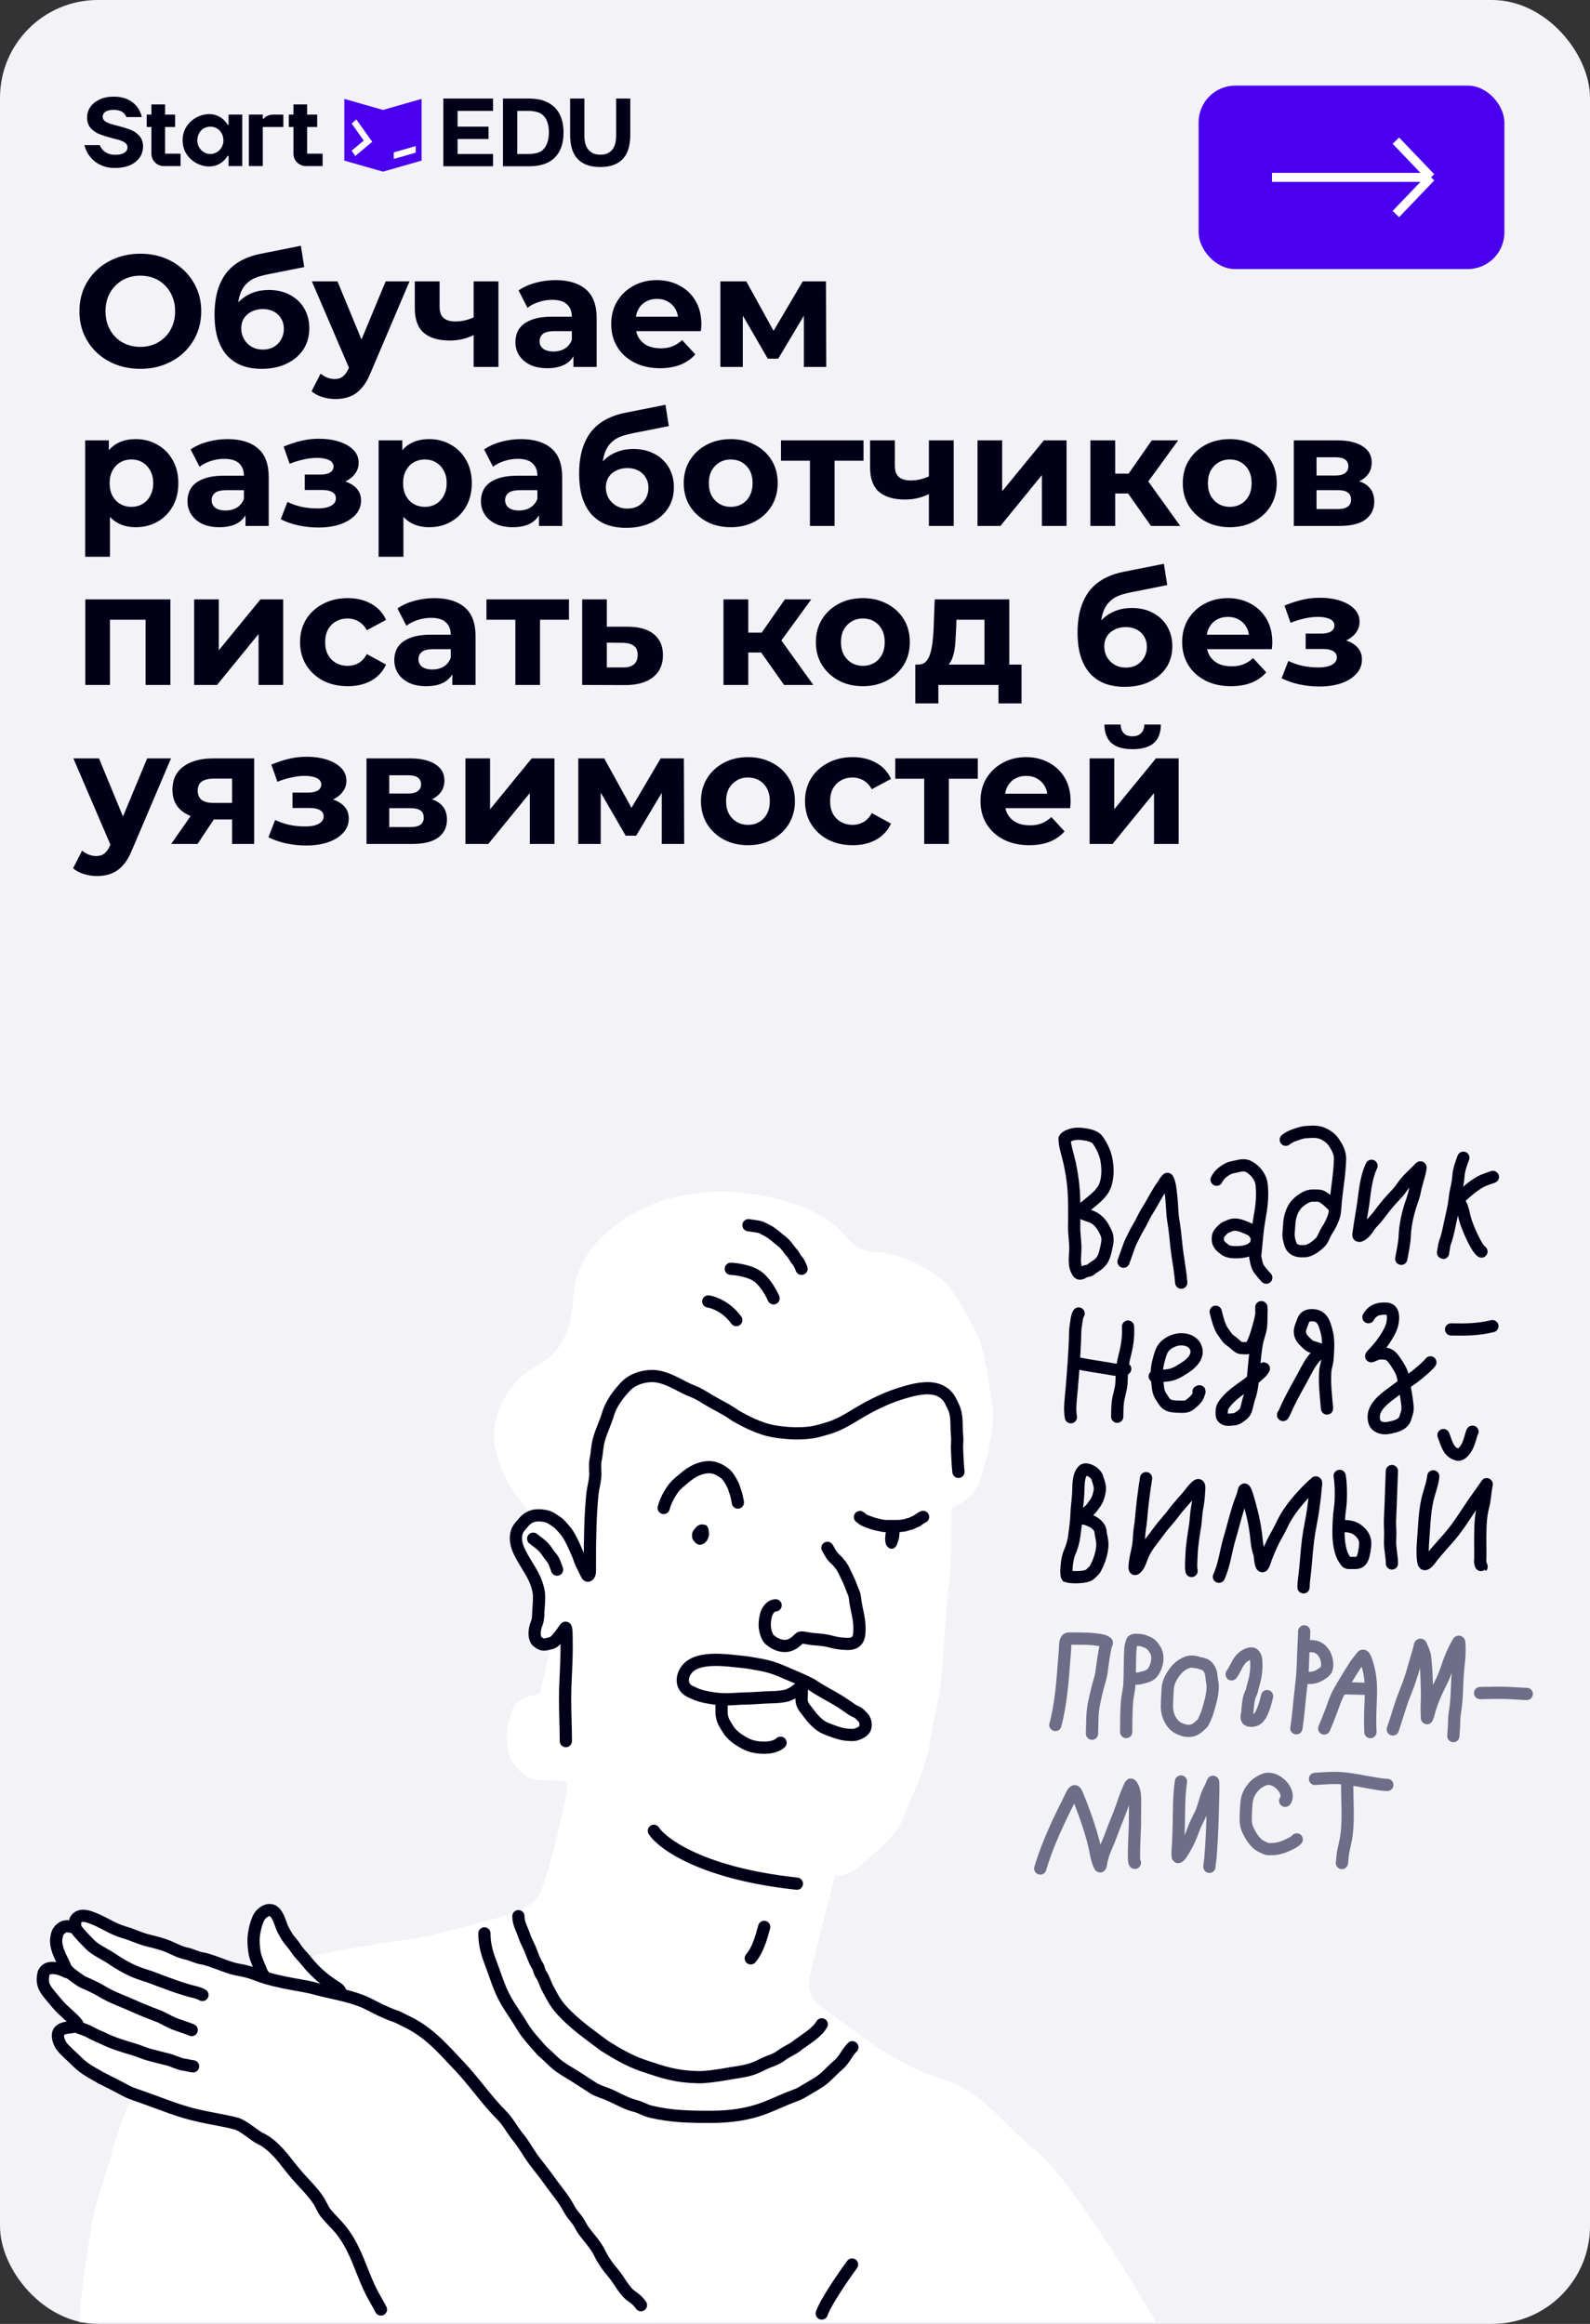 <?xml version="1.0" encoding="UTF-8"?> <svg xmlns="http://www.w3.org/2000/svg" width="260" height="380" viewBox="0 0 260 380" fill="none"><rect x="0" y="0" width="260" height="380" fill="#333333" stroke="none"/><rect width="260" height="380" rx="16" fill="#F2F2F7"></rect><path d="M22.972 60.312C21.533 60.312 20.199 60.078 18.968 59.61C17.755 59.142 16.697 58.483 15.796 57.634C14.912 56.785 14.219 55.788 13.716 54.644C13.231 53.5 12.988 52.252 12.988 50.9C12.988 49.548 13.231 48.3 13.716 47.156C14.219 46.012 14.921 45.015 15.822 44.166C16.723 43.317 17.781 42.658 18.994 42.19C20.207 41.722 21.525 41.488 22.946 41.488C24.385 41.488 25.702 41.722 26.898 42.19C28.111 42.658 29.16 43.317 30.044 44.166C30.945 45.015 31.647 46.012 32.15 47.156C32.653 48.283 32.904 49.531 32.904 50.9C32.904 52.252 32.653 53.509 32.15 54.67C31.647 55.814 30.945 56.811 30.044 57.66C29.16 58.492 28.111 59.142 26.898 59.61C25.702 60.078 24.393 60.312 22.972 60.312ZM22.946 56.724C23.761 56.724 24.506 56.585 25.182 56.308C25.875 56.031 26.482 55.632 27.002 55.112C27.522 54.592 27.921 53.977 28.198 53.266C28.493 52.555 28.64 51.767 28.64 50.9C28.64 50.033 28.493 49.245 28.198 48.534C27.921 47.823 27.522 47.208 27.002 46.688C26.499 46.168 25.901 45.769 25.208 45.492C24.515 45.215 23.761 45.076 22.946 45.076C22.131 45.076 21.377 45.215 20.684 45.492C20.008 45.769 19.41 46.168 18.89 46.688C18.37 47.208 17.963 47.823 17.668 48.534C17.391 49.245 17.252 50.033 17.252 50.9C17.252 51.749 17.391 52.538 17.668 53.266C17.963 53.977 18.361 54.592 18.864 55.112C19.384 55.632 19.991 56.031 20.684 56.308C21.377 56.585 22.131 56.724 22.946 56.724ZM42.779 60.312C41.635 60.312 40.595 60.147 39.659 59.818C38.723 59.471 37.908 58.943 37.215 58.232C36.539 57.504 36.01 56.577 35.629 55.45C35.265 54.323 35.083 52.98 35.083 51.42C35.083 50.311 35.178 49.297 35.369 48.378C35.559 47.459 35.845 46.627 36.227 45.882C36.608 45.119 37.093 44.452 37.683 43.88C38.289 43.291 38.991 42.805 39.789 42.424C40.603 42.025 41.522 41.722 42.545 41.514L49.201 40.188L49.747 43.672L43.871 44.842C43.524 44.911 43.125 45.007 42.675 45.128C42.241 45.232 41.799 45.397 41.349 45.622C40.915 45.847 40.508 46.168 40.127 46.584C39.763 46.983 39.468 47.511 39.243 48.17C39.017 48.811 38.905 49.609 38.905 50.562C38.905 50.857 38.913 51.082 38.931 51.238C38.965 51.394 38.991 51.559 39.009 51.732C39.043 51.905 39.061 52.174 39.061 52.538L37.761 51.264C38.142 50.449 38.627 49.756 39.217 49.184C39.823 48.612 40.517 48.179 41.297 47.884C42.094 47.572 42.978 47.416 43.949 47.416C45.266 47.416 46.419 47.685 47.407 48.222C48.412 48.742 49.192 49.479 49.747 50.432C50.301 51.385 50.579 52.469 50.579 53.682C50.579 54.999 50.249 56.161 49.591 57.166C48.932 58.154 48.013 58.925 46.835 59.48C45.673 60.035 44.321 60.312 42.779 60.312ZM42.987 57.166C43.663 57.166 44.261 57.019 44.781 56.724C45.301 56.412 45.699 56.005 45.977 55.502C46.271 54.982 46.419 54.401 46.419 53.76C46.419 53.136 46.271 52.581 45.977 52.096C45.699 51.611 45.301 51.229 44.781 50.952C44.261 50.675 43.654 50.536 42.961 50.536C42.285 50.536 41.678 50.675 41.141 50.952C40.603 51.212 40.187 51.576 39.893 52.044C39.598 52.512 39.451 53.058 39.451 53.682C39.451 54.323 39.598 54.913 39.893 55.45C40.205 55.97 40.621 56.386 41.141 56.698C41.678 57.01 42.293 57.166 42.987 57.166ZM54.848 65.252C54.12 65.252 53.401 65.139 52.69 64.914C51.979 64.689 51.399 64.377 50.948 63.978L52.43 61.092C52.742 61.369 53.097 61.586 53.496 61.742C53.912 61.898 54.319 61.976 54.718 61.976C55.29 61.976 55.741 61.837 56.07 61.56C56.417 61.3 56.729 60.858 57.006 60.234L57.734 58.518L58.046 58.076L63.064 46.012H66.964L60.646 60.858C60.195 61.985 59.675 62.869 59.086 63.51C58.514 64.151 57.873 64.602 57.162 64.862C56.469 65.122 55.697 65.252 54.848 65.252ZM57.24 60.546L51 46.012H55.186L60.022 57.712L57.24 60.546ZM77.735 54.644C77.163 54.956 76.53 55.207 75.837 55.398C75.143 55.589 74.381 55.684 73.549 55.684C71.711 55.684 70.299 55.268 69.311 54.436C68.323 53.587 67.829 52.243 67.829 50.406V46.012H71.885V50.146C71.885 51.013 72.11 51.637 72.561 52.018C73.011 52.382 73.644 52.564 74.459 52.564C75.048 52.564 75.611 52.495 76.149 52.356C76.703 52.217 77.232 52.018 77.735 51.758V54.644ZM77.449 60V46.012H81.505V60H77.449ZM93.771 60V57.27L93.511 56.672V51.784C93.511 50.917 93.243 50.241 92.705 49.756C92.185 49.271 91.379 49.028 90.287 49.028C89.542 49.028 88.805 49.149 88.077 49.392C87.367 49.617 86.76 49.929 86.257 50.328L84.801 47.494C85.564 46.957 86.483 46.541 87.557 46.246C88.632 45.951 89.724 45.804 90.833 45.804C92.965 45.804 94.621 46.307 95.799 47.312C96.978 48.317 97.567 49.886 97.567 52.018V60H93.771ZM89.507 60.208C88.415 60.208 87.479 60.026 86.699 59.662C85.919 59.281 85.321 58.769 84.905 58.128C84.489 57.487 84.281 56.767 84.281 55.97C84.281 55.138 84.481 54.41 84.879 53.786C85.295 53.162 85.945 52.677 86.829 52.33C87.713 51.966 88.866 51.784 90.287 51.784H94.005V54.15H90.729C89.776 54.15 89.117 54.306 88.753 54.618C88.407 54.93 88.233 55.32 88.233 55.788C88.233 56.308 88.433 56.724 88.831 57.036C89.247 57.331 89.811 57.478 90.521 57.478C91.197 57.478 91.804 57.322 92.341 57.01C92.879 56.681 93.269 56.204 93.511 55.58L94.135 57.452C93.841 58.353 93.303 59.038 92.523 59.506C91.743 59.974 90.738 60.208 89.507 60.208ZM107.929 60.208C106.334 60.208 104.93 59.896 103.717 59.272C102.521 58.648 101.593 57.799 100.935 56.724C100.276 55.632 99.947 54.393 99.947 53.006C99.947 51.602 100.267 50.363 100.909 49.288C101.567 48.196 102.46 47.347 103.587 46.74C104.713 46.116 105.987 45.804 107.409 45.804C108.778 45.804 110.009 46.099 111.101 46.688C112.21 47.26 113.085 48.092 113.727 49.184C114.368 50.259 114.689 51.55 114.689 53.058C114.689 53.214 114.68 53.396 114.663 53.604C114.645 53.795 114.628 53.977 114.611 54.15H103.249V51.784H112.479L110.919 52.486C110.919 51.758 110.771 51.125 110.477 50.588C110.182 50.051 109.775 49.635 109.255 49.34C108.735 49.028 108.128 48.872 107.435 48.872C106.741 48.872 106.126 49.028 105.589 49.34C105.069 49.635 104.661 50.059 104.367 50.614C104.072 51.151 103.925 51.793 103.925 52.538V53.162C103.925 53.925 104.089 54.601 104.419 55.19C104.765 55.762 105.242 56.204 105.849 56.516C106.473 56.811 107.201 56.958 108.033 56.958C108.778 56.958 109.428 56.845 109.983 56.62C110.555 56.395 111.075 56.057 111.543 55.606L113.701 57.946C113.059 58.674 112.253 59.237 111.283 59.636C110.312 60.017 109.194 60.208 107.929 60.208ZM117.798 60V46.012H122.036L127.314 55.58H125.624L131.266 46.012H135.062L135.114 60H131.448V50.172L132.072 50.588L127.262 58.648H125.546L120.71 50.302L121.464 50.12V60H117.798ZM22.192 86.208C21.013 86.208 19.982 85.948 19.098 85.428C18.214 84.908 17.521 84.119 17.018 83.062C16.533 81.987 16.29 80.635 16.29 79.006C16.29 77.359 16.524 76.007 16.992 74.95C17.46 73.893 18.136 73.104 19.02 72.584C19.904 72.064 20.961 71.804 22.192 71.804C23.509 71.804 24.688 72.107 25.728 72.714C26.785 73.303 27.617 74.135 28.224 75.21C28.848 76.285 29.16 77.55 29.16 79.006C29.16 80.479 28.848 81.753 28.224 82.828C27.617 83.903 26.785 84.735 25.728 85.324C24.688 85.913 23.509 86.208 22.192 86.208ZM13.924 91.044V72.012H17.798V74.872L17.72 79.032L17.98 83.166V91.044H13.924ZM21.49 82.88C22.166 82.88 22.764 82.724 23.284 82.412C23.821 82.1 24.246 81.658 24.558 81.086C24.887 80.497 25.052 79.803 25.052 79.006C25.052 78.191 24.887 77.498 24.558 76.926C24.246 76.354 23.821 75.912 23.284 75.6C22.764 75.288 22.166 75.132 21.49 75.132C20.814 75.132 20.207 75.288 19.67 75.6C19.133 75.912 18.708 76.354 18.396 76.926C18.084 77.498 17.928 78.191 17.928 79.006C17.928 79.803 18.084 80.497 18.396 81.086C18.708 81.658 19.133 82.1 19.67 82.412C20.207 82.724 20.814 82.88 21.49 82.88ZM40.146 86V83.27L39.886 82.672V77.784C39.886 76.917 39.618 76.241 39.08 75.756C38.56 75.271 37.754 75.028 36.662 75.028C35.917 75.028 35.18 75.149 34.452 75.392C33.742 75.617 33.135 75.929 32.632 76.328L31.176 73.494C31.939 72.957 32.858 72.541 33.932 72.246C35.007 71.951 36.099 71.804 37.208 71.804C39.34 71.804 40.996 72.307 42.174 73.312C43.353 74.317 43.942 75.886 43.942 78.018V86H40.146ZM35.882 86.208C34.79 86.208 33.854 86.026 33.074 85.662C32.294 85.281 31.696 84.769 31.28 84.128C30.864 83.487 30.656 82.767 30.656 81.97C30.656 81.138 30.856 80.41 31.254 79.786C31.67 79.162 32.32 78.677 33.204 78.33C34.088 77.966 35.241 77.784 36.662 77.784H40.38V80.15H37.104C36.151 80.15 35.492 80.306 35.128 80.618C34.782 80.93 34.608 81.32 34.608 81.788C34.608 82.308 34.808 82.724 35.206 83.036C35.622 83.331 36.186 83.478 36.896 83.478C37.572 83.478 38.179 83.322 38.716 83.01C39.254 82.681 39.644 82.204 39.886 81.58L40.51 83.452C40.216 84.353 39.678 85.038 38.898 85.506C38.118 85.974 37.113 86.208 35.882 86.208ZM52.071 86.26C50.996 86.26 49.921 86.147 48.847 85.922C47.789 85.697 46.81 85.359 45.909 84.908L47.001 82.074C47.711 82.421 48.483 82.689 49.315 82.88C50.164 83.053 51.022 83.14 51.889 83.14C52.513 83.14 53.05 83.079 53.501 82.958C53.969 82.819 54.324 82.629 54.567 82.386C54.809 82.143 54.931 81.849 54.931 81.502C54.931 81.051 54.74 80.713 54.359 80.488C53.977 80.245 53.423 80.124 52.695 80.124H49.835V77.602H52.357C52.825 77.602 53.223 77.55 53.553 77.446C53.882 77.342 54.125 77.195 54.281 77.004C54.454 76.796 54.541 76.553 54.541 76.276C54.541 75.981 54.437 75.73 54.229 75.522C54.021 75.314 53.717 75.158 53.319 75.054C52.92 74.933 52.417 74.872 51.811 74.872C51.117 74.872 50.398 74.959 49.653 75.132C48.907 75.288 48.145 75.522 47.365 75.834L46.377 73.026C47.295 72.645 48.205 72.341 49.107 72.116C50.008 71.891 50.901 71.769 51.785 71.752C53.085 71.717 54.255 71.856 55.295 72.168C56.335 72.48 57.149 72.931 57.739 73.52C58.345 74.109 58.649 74.829 58.649 75.678C58.649 76.354 58.441 76.961 58.025 77.498C57.626 78.035 57.071 78.46 56.361 78.772C55.65 79.067 54.853 79.214 53.969 79.214L54.073 78.408C55.615 78.408 56.829 78.72 57.713 79.344C58.597 79.951 59.039 80.783 59.039 81.84C59.039 82.741 58.727 83.53 58.103 84.206C57.496 84.865 56.664 85.376 55.607 85.74C54.567 86.087 53.388 86.26 52.071 86.26ZM70.18 86.208C69.002 86.208 67.97 85.948 67.086 85.428C66.202 84.908 65.509 84.119 65.006 83.062C64.521 81.987 64.278 80.635 64.278 79.006C64.278 77.359 64.512 76.007 64.98 74.95C65.448 73.893 66.124 73.104 67.008 72.584C67.892 72.064 68.95 71.804 70.18 71.804C71.498 71.804 72.676 72.107 73.716 72.714C74.774 73.303 75.606 74.135 76.212 75.21C76.836 76.285 77.148 77.55 77.148 79.006C77.148 80.479 76.836 81.753 76.212 82.828C75.606 83.903 74.774 84.735 73.716 85.324C72.676 85.913 71.498 86.208 70.18 86.208ZM61.912 91.044V72.012H65.786V74.872L65.708 79.032L65.968 83.166V91.044H61.912ZM69.478 82.88C70.154 82.88 70.752 82.724 71.272 82.412C71.81 82.1 72.234 81.658 72.546 81.086C72.876 80.497 73.04 79.803 73.04 79.006C73.04 78.191 72.876 77.498 72.546 76.926C72.234 76.354 71.81 75.912 71.272 75.6C70.752 75.288 70.154 75.132 69.478 75.132C68.802 75.132 68.196 75.288 67.658 75.6C67.121 75.912 66.696 76.354 66.384 76.926C66.072 77.498 65.916 78.191 65.916 79.006C65.916 79.803 66.072 80.497 66.384 81.086C66.696 81.658 67.121 82.1 67.658 82.412C68.196 82.724 68.802 82.88 69.478 82.88ZM88.135 86V83.27L87.874 82.672V77.784C87.874 76.917 87.606 76.241 87.069 75.756C86.549 75.271 85.743 75.028 84.65 75.028C83.905 75.028 83.168 75.149 82.441 75.392C81.73 75.617 81.123 75.929 80.621 76.328L79.165 73.494C79.927 72.957 80.846 72.541 81.921 72.246C82.995 71.951 84.087 71.804 85.197 71.804C87.329 71.804 88.984 72.307 90.162 73.312C91.341 74.317 91.93 75.886 91.93 78.018V86H88.135ZM83.871 86.208C82.778 86.208 81.843 86.026 81.062 85.662C80.282 85.281 79.684 84.769 79.269 84.128C78.853 83.487 78.644 82.767 78.644 81.97C78.644 81.138 78.844 80.41 79.243 79.786C79.659 79.162 80.308 78.677 81.192 78.33C82.076 77.966 83.229 77.784 84.65 77.784H88.368V80.15H85.093C84.139 80.15 83.481 80.306 83.117 80.618C82.77 80.93 82.597 81.32 82.597 81.788C82.597 82.308 82.796 82.724 83.195 83.036C83.611 83.331 84.174 83.478 84.885 83.478C85.561 83.478 86.167 83.322 86.704 83.01C87.242 82.681 87.632 82.204 87.874 81.58L88.499 83.452C88.204 84.353 87.666 85.038 86.886 85.506C86.106 85.974 85.101 86.208 83.871 86.208ZM102.396 86.312C101.252 86.312 100.212 86.147 99.276 85.818C98.34 85.471 97.525 84.943 96.832 84.232C96.156 83.504 95.627 82.577 95.246 81.45C94.882 80.323 94.7 78.98 94.7 77.42C94.7 76.311 94.795 75.297 94.986 74.378C95.177 73.459 95.463 72.627 95.844 71.882C96.225 71.119 96.711 70.452 97.3 69.88C97.907 69.291 98.609 68.805 99.406 68.424C100.221 68.025 101.139 67.722 102.162 67.514L108.818 66.188L109.364 69.672L103.488 70.842C103.141 70.911 102.743 71.007 102.292 71.128C101.859 71.232 101.417 71.397 100.966 71.622C100.533 71.847 100.125 72.168 99.744 72.584C99.38 72.983 99.085 73.511 98.86 74.17C98.635 74.811 98.522 75.609 98.522 76.562C98.522 76.857 98.531 77.082 98.548 77.238C98.583 77.394 98.609 77.559 98.626 77.732C98.661 77.905 98.678 78.174 98.678 78.538L97.378 77.264C97.759 76.449 98.245 75.756 98.834 75.184C99.441 74.612 100.134 74.179 100.914 73.884C101.711 73.572 102.595 73.416 103.566 73.416C104.883 73.416 106.036 73.685 107.024 74.222C108.029 74.742 108.809 75.479 109.364 76.432C109.919 77.385 110.196 78.469 110.196 79.682C110.196 80.999 109.867 82.161 109.208 83.166C108.549 84.154 107.631 84.925 106.452 85.48C105.291 86.035 103.939 86.312 102.396 86.312ZM102.604 83.166C103.28 83.166 103.878 83.019 104.398 82.724C104.918 82.412 105.317 82.005 105.594 81.502C105.889 80.982 106.036 80.401 106.036 79.76C106.036 79.136 105.889 78.581 105.594 78.096C105.317 77.611 104.918 77.229 104.398 76.952C103.878 76.675 103.271 76.536 102.578 76.536C101.902 76.536 101.295 76.675 100.758 76.952C100.221 77.212 99.805 77.576 99.51 78.044C99.215 78.512 99.068 79.058 99.068 79.682C99.068 80.323 99.215 80.913 99.51 81.45C99.822 81.97 100.238 82.386 100.758 82.698C101.295 83.01 101.911 83.166 102.604 83.166ZM119.5 86.208C118.009 86.208 116.683 85.896 115.522 85.272C114.378 84.648 113.468 83.799 112.792 82.724C112.133 81.632 111.804 80.393 111.804 79.006C111.804 77.602 112.133 76.363 112.792 75.288C113.468 74.196 114.378 73.347 115.522 72.74C116.683 72.116 118.009 71.804 119.5 71.804C120.973 71.804 122.291 72.116 123.452 72.74C124.613 73.347 125.523 74.187 126.182 75.262C126.841 76.337 127.17 77.585 127.17 79.006C127.17 80.393 126.841 81.632 126.182 82.724C125.523 83.799 124.613 84.648 123.452 85.272C122.291 85.896 120.973 86.208 119.5 86.208ZM119.5 82.88C120.176 82.88 120.783 82.724 121.32 82.412C121.857 82.1 122.282 81.658 122.594 81.086C122.906 80.497 123.062 79.803 123.062 79.006C123.062 78.191 122.906 77.498 122.594 76.926C122.282 76.354 121.857 75.912 121.32 75.6C120.783 75.288 120.176 75.132 119.5 75.132C118.824 75.132 118.217 75.288 117.68 75.6C117.143 75.912 116.709 76.354 116.38 76.926C116.068 77.498 115.912 78.191 115.912 79.006C115.912 79.803 116.068 80.497 116.38 81.086C116.709 81.658 117.143 82.1 117.68 82.412C118.217 82.724 118.824 82.88 119.5 82.88ZM132.442 86V74.404L133.352 75.34H127.71V72.012H141.204V75.34H135.562L136.472 74.404V86H132.442ZM152.18 80.644C151.608 80.956 150.975 81.207 150.282 81.398C149.589 81.589 148.826 81.684 147.994 81.684C146.157 81.684 144.744 81.268 143.756 80.436C142.768 79.587 142.274 78.243 142.274 76.406V72.012H146.33V76.146C146.33 77.013 146.555 77.637 147.006 78.018C147.457 78.382 148.089 78.564 148.904 78.564C149.493 78.564 150.057 78.495 150.594 78.356C151.149 78.217 151.677 78.018 152.18 77.758V80.644ZM151.894 86V72.012H155.95V86H151.894ZM159.845 86V72.012H163.875V80.332L170.687 72.012H174.405V86H170.375V77.68L163.589 86H159.845ZM188.21 86L183.53 79.37L186.832 77.42L192.994 86H188.21ZM178.304 86V72.012H182.36V86H178.304ZM181.164 80.696V77.446H186.052V80.696H181.164ZM187.222 79.474L183.426 79.058L188.34 72.012H192.656L187.222 79.474ZM201.106 86.208C199.615 86.208 198.289 85.896 197.128 85.272C195.984 84.648 195.074 83.799 194.398 82.724C193.739 81.632 193.41 80.393 193.41 79.006C193.41 77.602 193.739 76.363 194.398 75.288C195.074 74.196 195.984 73.347 197.128 72.74C198.289 72.116 199.615 71.804 201.106 71.804C202.579 71.804 203.896 72.116 205.058 72.74C206.219 73.347 207.129 74.187 207.788 75.262C208.446 76.337 208.776 77.585 208.776 79.006C208.776 80.393 208.446 81.632 207.788 82.724C207.129 83.799 206.219 84.648 205.058 85.272C203.896 85.896 202.579 86.208 201.106 86.208ZM201.106 82.88C201.782 82.88 202.388 82.724 202.926 82.412C203.463 82.1 203.888 81.658 204.2 81.086C204.512 80.497 204.668 79.803 204.668 79.006C204.668 78.191 204.512 77.498 204.2 76.926C203.888 76.354 203.463 75.912 202.926 75.6C202.388 75.288 201.782 75.132 201.106 75.132C200.43 75.132 199.823 75.288 199.286 75.6C198.748 75.912 198.315 76.354 197.986 76.926C197.674 77.498 197.518 78.191 197.518 79.006C197.518 79.803 197.674 80.497 197.986 81.086C198.315 81.658 198.748 82.1 199.286 82.412C199.823 82.724 200.43 82.88 201.106 82.88ZM211.565 86V72.012H218.715C220.466 72.012 221.835 72.333 222.823 72.974C223.811 73.598 224.305 74.482 224.305 75.626C224.305 76.77 223.837 77.671 222.901 78.33C221.983 78.971 220.761 79.292 219.235 79.292L219.651 78.356C221.35 78.356 222.615 78.668 223.447 79.292C224.297 79.916 224.721 80.826 224.721 82.022C224.721 83.253 224.253 84.223 223.317 84.934C222.381 85.645 220.951 86 219.027 86H211.565ZM215.283 83.244H218.689C219.435 83.244 219.989 83.123 220.353 82.88C220.735 82.62 220.925 82.23 220.925 81.71C220.925 81.173 220.752 80.783 220.405 80.54C220.059 80.28 219.513 80.15 218.767 80.15H215.283V83.244ZM215.283 77.758H218.351C219.062 77.758 219.591 77.628 219.937 77.368C220.301 77.108 220.483 76.735 220.483 76.25C220.483 75.747 220.301 75.375 219.937 75.132C219.591 74.889 219.062 74.768 218.351 74.768H215.283V77.758ZM13.95 112V98.012H27.86V112H23.804V100.43L24.714 101.34H17.07L17.98 100.43V112H13.95ZM31.749 112V98.012H35.779V106.332L42.591 98.012H46.309V112H42.279V103.68L35.493 112H31.749ZM56.864 112.208C55.356 112.208 54.013 111.905 52.834 111.298C51.655 110.674 50.728 109.816 50.052 108.724C49.393 107.632 49.064 106.393 49.064 105.006C49.064 103.602 49.393 102.363 50.052 101.288C50.728 100.196 51.655 99.347 52.834 98.74C54.013 98.116 55.356 97.804 56.864 97.804C58.337 97.804 59.62 98.116 60.712 98.74C61.804 99.347 62.61 100.222 63.13 101.366L59.984 103.056C59.62 102.397 59.16 101.912 58.606 101.6C58.069 101.288 57.479 101.132 56.838 101.132C56.145 101.132 55.52 101.288 54.966 101.6C54.411 101.912 53.969 102.354 53.64 102.926C53.328 103.498 53.172 104.191 53.172 105.006C53.172 105.821 53.328 106.514 53.64 107.086C53.969 107.658 54.411 108.1 54.966 108.412C55.52 108.724 56.145 108.88 56.838 108.88C57.479 108.88 58.069 108.733 58.606 108.438C59.16 108.126 59.62 107.632 59.984 106.956L63.13 108.672C62.61 109.799 61.804 110.674 60.712 111.298C59.62 111.905 58.337 112.208 56.864 112.208ZM73.966 112V109.27L73.707 108.672V103.784C73.707 102.917 73.438 102.241 72.9 101.756C72.38 101.271 71.575 101.028 70.483 101.028C69.737 101.028 69.001 101.149 68.272 101.392C67.562 101.617 66.955 101.929 66.453 102.328L64.996 99.494C65.759 98.957 66.678 98.541 67.752 98.246C68.827 97.951 69.919 97.804 71.028 97.804C73.16 97.804 74.816 98.307 75.995 99.312C77.173 100.317 77.763 101.886 77.763 104.018V112H73.966ZM69.703 112.208C68.611 112.208 67.674 112.026 66.894 111.662C66.115 111.281 65.516 110.769 65.1 110.128C64.684 109.487 64.477 108.767 64.477 107.97C64.477 107.138 64.676 106.41 65.075 105.786C65.49 105.162 66.141 104.677 67.025 104.33C67.909 103.966 69.061 103.784 70.483 103.784H74.201V106.15H70.924C69.971 106.15 69.312 106.306 68.948 106.618C68.602 106.93 68.428 107.32 68.428 107.788C68.428 108.308 68.628 108.724 69.026 109.036C69.442 109.331 70.006 109.478 70.716 109.478C71.392 109.478 71.999 109.322 72.537 109.01C73.074 108.681 73.464 108.204 73.707 107.58L74.331 109.452C74.036 110.353 73.499 111.038 72.719 111.506C71.939 111.974 70.933 112.208 69.703 112.208ZM84.276 112V100.404L85.186 101.34H79.544V98.012H93.038V101.34H87.396L88.306 100.404V112H84.276ZM102.766 102.484C104.603 102.501 105.999 102.917 106.952 103.732C107.923 104.529 108.408 105.665 108.408 107.138C108.408 108.681 107.862 109.885 106.77 110.752C105.678 111.601 104.161 112.026 102.22 112.026L95.2 112V98.012H99.23V102.484H102.766ZM101.856 109.14C102.636 109.157 103.234 108.993 103.65 108.646C104.066 108.299 104.274 107.779 104.274 107.086C104.274 106.393 104.066 105.899 103.65 105.604C103.234 105.292 102.636 105.127 101.856 105.11L99.23 105.084V109.14H101.856ZM128.211 112L123.531 105.37L126.833 103.42L132.995 112H128.211ZM118.305 112V98.012H122.361V112H118.305ZM121.165 106.696V103.446H126.053V106.696H121.165ZM127.223 105.474L123.427 105.058L128.341 98.012H132.657L127.223 105.474ZM141.107 112.208C139.617 112.208 138.291 111.896 137.129 111.272C135.985 110.648 135.075 109.799 134.399 108.724C133.741 107.632 133.411 106.393 133.411 105.006C133.411 103.602 133.741 102.363 134.399 101.288C135.075 100.196 135.985 99.347 137.129 98.74C138.291 98.116 139.617 97.804 141.107 97.804C142.581 97.804 143.898 98.116 145.059 98.74C146.221 99.347 147.131 100.187 147.789 101.262C148.448 102.337 148.777 103.585 148.777 105.006C148.777 106.393 148.448 107.632 147.789 108.724C147.131 109.799 146.221 110.648 145.059 111.272C143.898 111.896 142.581 112.208 141.107 112.208ZM141.107 108.88C141.783 108.88 142.39 108.724 142.927 108.412C143.465 108.1 143.889 107.658 144.201 107.086C144.513 106.497 144.669 105.803 144.669 105.006C144.669 104.191 144.513 103.498 144.201 102.926C143.889 102.354 143.465 101.912 142.927 101.6C142.39 101.288 141.783 101.132 141.107 101.132C140.431 101.132 139.825 101.288 139.287 101.6C138.75 101.912 138.317 102.354 137.987 102.926C137.675 103.498 137.519 104.191 137.519 105.006C137.519 105.803 137.675 106.497 137.987 107.086C138.317 107.658 138.75 108.1 139.287 108.412C139.825 108.724 140.431 108.88 141.107 108.88ZM160.984 110.18V101.34H156.408L156.33 103.134C156.295 103.879 156.252 104.59 156.2 105.266C156.148 105.942 156.044 106.557 155.888 107.112C155.749 107.649 155.541 108.109 155.264 108.49C154.987 108.854 154.614 109.105 154.146 109.244L150.142 108.672C150.645 108.672 151.052 108.525 151.364 108.23C151.676 107.918 151.919 107.493 152.092 106.956C152.265 106.401 152.395 105.777 152.482 105.084C152.569 104.373 152.629 103.628 152.664 102.848L152.846 98.012H165.04V110.18H160.984ZM149.674 115.016V108.672H167.042V115.016H163.272V112H153.444V115.016H149.674ZM183.9 112.312C182.756 112.312 181.716 112.147 180.78 111.818C179.844 111.471 179.029 110.943 178.336 110.232C177.66 109.504 177.131 108.577 176.75 107.45C176.386 106.323 176.204 104.98 176.204 103.42C176.204 102.311 176.299 101.297 176.49 100.378C176.68 99.459 176.966 98.627 177.348 97.882C177.729 97.119 178.214 96.452 178.804 95.88C179.41 95.291 180.112 94.805 180.91 94.424C181.724 94.025 182.643 93.722 183.666 93.514L190.322 92.188L190.868 95.672L184.992 96.842C184.645 96.911 184.246 97.007 183.796 97.128C183.362 97.232 182.92 97.397 182.47 97.622C182.036 97.847 181.629 98.168 181.248 98.584C180.884 98.983 180.589 99.511 180.364 100.17C180.138 100.811 180.026 101.609 180.026 102.562C180.026 102.857 180.034 103.082 180.052 103.238C180.086 103.394 180.112 103.559 180.13 103.732C180.164 103.905 180.182 104.174 180.182 104.538L178.882 103.264C179.263 102.449 179.748 101.756 180.338 101.184C180.944 100.612 181.638 100.179 182.418 99.884C183.215 99.572 184.099 99.416 185.07 99.416C186.387 99.416 187.54 99.685 188.528 100.222C189.533 100.742 190.313 101.479 190.868 102.432C191.422 103.385 191.7 104.469 191.7 105.682C191.7 106.999 191.37 108.161 190.712 109.166C190.053 110.154 189.134 110.925 187.956 111.48C186.794 112.035 185.442 112.312 183.9 112.312ZM184.108 109.166C184.784 109.166 185.382 109.019 185.902 108.724C186.422 108.412 186.82 108.005 187.098 107.502C187.392 106.982 187.54 106.401 187.54 105.76C187.54 105.136 187.392 104.581 187.098 104.096C186.82 103.611 186.422 103.229 185.902 102.952C185.382 102.675 184.775 102.536 184.082 102.536C183.406 102.536 182.799 102.675 182.262 102.952C181.724 103.212 181.308 103.576 181.014 104.044C180.719 104.512 180.572 105.058 180.572 105.682C180.572 106.323 180.719 106.913 181.014 107.45C181.326 107.97 181.742 108.386 182.262 108.698C182.799 109.01 183.414 109.166 184.108 109.166ZM201.29 112.208C199.695 112.208 198.291 111.896 197.078 111.272C195.882 110.648 194.955 109.799 194.296 108.724C193.637 107.632 193.308 106.393 193.308 105.006C193.308 103.602 193.629 102.363 194.27 101.288C194.929 100.196 195.821 99.347 196.948 98.74C198.075 98.116 199.349 97.804 200.77 97.804C202.139 97.804 203.37 98.099 204.462 98.688C205.571 99.26 206.447 100.092 207.088 101.184C207.729 102.259 208.05 103.55 208.05 105.058C208.05 105.214 208.041 105.396 208.024 105.604C208.007 105.795 207.989 105.977 207.972 106.15H196.61V103.784H205.84L204.28 104.486C204.28 103.758 204.133 103.125 203.838 102.588C203.543 102.051 203.136 101.635 202.616 101.34C202.096 101.028 201.489 100.872 200.796 100.872C200.103 100.872 199.487 101.028 198.95 101.34C198.43 101.635 198.023 102.059 197.728 102.614C197.433 103.151 197.286 103.793 197.286 104.538V105.162C197.286 105.925 197.451 106.601 197.78 107.19C198.127 107.762 198.603 108.204 199.21 108.516C199.834 108.811 200.562 108.958 201.394 108.958C202.139 108.958 202.789 108.845 203.344 108.62C203.916 108.395 204.436 108.057 204.904 107.606L207.062 109.946C206.421 110.674 205.615 111.237 204.644 111.636C203.673 112.017 202.555 112.208 201.29 112.208ZM215.739 112.26C214.664 112.26 213.589 112.147 212.515 111.922C211.457 111.697 210.478 111.359 209.577 110.908L210.669 108.074C211.379 108.421 212.151 108.689 212.983 108.88C213.832 109.053 214.69 109.14 215.557 109.14C216.181 109.14 216.718 109.079 217.169 108.958C217.637 108.819 217.992 108.629 218.235 108.386C218.477 108.143 218.599 107.849 218.599 107.502C218.599 107.051 218.408 106.713 218.027 106.488C217.645 106.245 217.091 106.124 216.363 106.124H213.503V103.602H216.025C216.493 103.602 216.891 103.55 217.221 103.446C217.55 103.342 217.793 103.195 217.949 103.004C218.122 102.796 218.209 102.553 218.209 102.276C218.209 101.981 218.105 101.73 217.897 101.522C217.689 101.314 217.385 101.158 216.987 101.054C216.588 100.933 216.085 100.872 215.479 100.872C214.785 100.872 214.066 100.959 213.321 101.132C212.575 101.288 211.813 101.522 211.033 101.834L210.045 99.026C210.963 98.645 211.873 98.341 212.775 98.116C213.676 97.891 214.569 97.769 215.453 97.752C216.753 97.717 217.923 97.856 218.963 98.168C220.003 98.48 220.817 98.931 221.407 99.52C222.013 100.109 222.317 100.829 222.317 101.678C222.317 102.354 222.109 102.961 221.693 103.498C221.294 104.035 220.739 104.46 220.029 104.772C219.318 105.067 218.521 105.214 217.637 105.214L217.741 104.408C219.283 104.408 220.497 104.72 221.381 105.344C222.265 105.951 222.707 106.783 222.707 107.84C222.707 108.741 222.395 109.53 221.771 110.206C221.164 110.865 220.332 111.376 219.275 111.74C218.235 112.087 217.056 112.26 215.739 112.26ZM15.848 143.252C15.12 143.252 14.401 143.139 13.69 142.914C12.979 142.689 12.399 142.377 11.948 141.978L13.43 139.092C13.742 139.369 14.097 139.586 14.496 139.742C14.912 139.898 15.319 139.976 15.718 139.976C16.29 139.976 16.741 139.837 17.07 139.56C17.417 139.3 17.729 138.858 18.006 138.234L18.734 136.518L19.046 136.076L24.064 124.012H27.964L21.646 138.858C21.195 139.985 20.675 140.869 20.086 141.51C19.514 142.151 18.873 142.602 18.162 142.862C17.469 143.122 16.697 143.252 15.848 143.252ZM18.24 138.546L12 124.012H16.186L21.022 135.712L18.24 138.546ZM37.948 138V133.346L38.52 133.996H34.646C32.635 133.996 31.058 133.58 29.914 132.748C28.77 131.916 28.198 130.72 28.198 129.16C28.198 127.496 28.796 126.222 29.992 125.338C31.205 124.454 32.834 124.012 34.88 124.012H41.562V138H37.948ZM27.99 138L31.708 132.67H35.842L32.306 138H27.99ZM37.948 132.098V126.274L38.52 127.314H34.958C34.126 127.314 33.476 127.47 33.008 127.782C32.557 128.094 32.332 128.597 32.332 129.29C32.332 130.625 33.19 131.292 34.906 131.292H38.52L37.948 132.098ZM50.065 138.26C48.99 138.26 47.916 138.147 46.841 137.922C45.783 137.697 44.804 137.359 43.903 136.908L44.995 134.074C45.706 134.421 46.477 134.689 47.309 134.88C48.158 135.053 49.016 135.14 49.883 135.14C50.507 135.14 51.044 135.079 51.495 134.958C51.963 134.819 52.318 134.629 52.561 134.386C52.803 134.143 52.925 133.849 52.925 133.502C52.925 133.051 52.734 132.713 52.353 132.488C51.971 132.245 51.417 132.124 50.689 132.124H47.829V129.602H50.351C50.819 129.602 51.218 129.55 51.547 129.446C51.876 129.342 52.119 129.195 52.275 129.004C52.448 128.796 52.535 128.553 52.535 128.276C52.535 127.981 52.431 127.73 52.223 127.522C52.015 127.314 51.712 127.158 51.313 127.054C50.914 126.933 50.411 126.872 49.805 126.872C49.111 126.872 48.392 126.959 47.647 127.132C46.901 127.288 46.139 127.522 45.359 127.834L44.371 125.026C45.289 124.645 46.2 124.341 47.101 124.116C48.002 123.891 48.895 123.769 49.779 123.752C51.079 123.717 52.249 123.856 53.289 124.168C54.329 124.48 55.144 124.931 55.733 125.52C56.34 126.109 56.643 126.829 56.643 127.678C56.643 128.354 56.435 128.961 56.019 129.498C55.62 130.035 55.066 130.46 54.355 130.772C53.644 131.067 52.847 131.214 51.963 131.214L52.067 130.408C53.609 130.408 54.823 130.72 55.707 131.344C56.591 131.951 57.033 132.783 57.033 133.84C57.033 134.741 56.721 135.53 56.097 136.206C55.49 136.865 54.658 137.376 53.601 137.74C52.561 138.087 51.382 138.26 50.065 138.26ZM59.932 138V124.012H67.082C68.833 124.012 70.202 124.333 71.19 124.974C72.178 125.598 72.672 126.482 72.672 127.626C72.672 128.77 72.204 129.671 71.268 130.33C70.35 130.971 69.128 131.292 67.602 131.292L68.018 130.356C69.717 130.356 70.982 130.668 71.814 131.292C72.664 131.916 73.088 132.826 73.088 134.022C73.088 135.253 72.62 136.223 71.684 136.934C70.748 137.645 69.318 138 67.394 138H59.932ZM63.65 135.244H67.056C67.802 135.244 68.356 135.123 68.72 134.88C69.102 134.62 69.292 134.23 69.292 133.71C69.292 133.173 69.119 132.783 68.772 132.54C68.426 132.28 67.88 132.15 67.134 132.15H63.65V135.244ZM63.65 129.758H66.718C67.429 129.758 67.958 129.628 68.304 129.368C68.668 129.108 68.85 128.735 68.85 128.25C68.85 127.747 68.668 127.375 68.304 127.132C67.958 126.889 67.429 126.768 66.718 126.768H63.65V129.758ZM76.106 138V124.012H80.136V132.332L86.948 124.012H90.666V138H86.636V129.68L79.85 138H76.106ZM94.565 138V124.012H98.803L104.081 133.58H102.391L108.033 124.012H111.829L111.881 138H108.215V128.172L108.839 128.588L104.029 136.648H102.313L97.477 128.302L98.231 128.12V138H94.565ZM122.318 138.208C120.828 138.208 119.502 137.896 118.34 137.272C117.196 136.648 116.286 135.799 115.61 134.724C114.952 133.632 114.622 132.393 114.622 131.006C114.622 129.602 114.952 128.363 115.61 127.288C116.286 126.196 117.196 125.347 118.34 124.74C119.502 124.116 120.828 123.804 122.318 123.804C123.792 123.804 125.109 124.116 126.27 124.74C127.432 125.347 128.342 126.187 129 127.262C129.659 128.337 129.988 129.585 129.988 131.006C129.988 132.393 129.659 133.632 129 134.724C128.342 135.799 127.432 136.648 126.27 137.272C125.109 137.896 123.792 138.208 122.318 138.208ZM122.318 134.88C122.994 134.88 123.601 134.724 124.138 134.412C124.676 134.1 125.1 133.658 125.412 133.086C125.724 132.497 125.88 131.803 125.88 131.006C125.88 130.191 125.724 129.498 125.412 128.926C125.1 128.354 124.676 127.912 124.138 127.6C123.601 127.288 122.994 127.132 122.318 127.132C121.642 127.132 121.036 127.288 120.498 127.6C119.961 127.912 119.528 128.354 119.198 128.926C118.886 129.498 118.73 130.191 118.73 131.006C118.73 131.803 118.886 132.497 119.198 133.086C119.528 133.658 119.961 134.1 120.498 134.412C121.036 134.724 121.642 134.88 122.318 134.88ZM139.434 138.208C137.926 138.208 136.583 137.905 135.404 137.298C134.225 136.674 133.298 135.816 132.622 134.724C131.963 133.632 131.634 132.393 131.634 131.006C131.634 129.602 131.963 128.363 132.622 127.288C133.298 126.196 134.225 125.347 135.404 124.74C136.583 124.116 137.926 123.804 139.434 123.804C140.907 123.804 142.19 124.116 143.282 124.74C144.374 125.347 145.18 126.222 145.7 127.366L142.554 129.056C142.19 128.397 141.731 127.912 141.176 127.6C140.639 127.288 140.049 127.132 139.408 127.132C138.715 127.132 138.091 127.288 137.536 127.6C136.981 127.912 136.539 128.354 136.21 128.926C135.898 129.498 135.742 130.191 135.742 131.006C135.742 131.821 135.898 132.514 136.21 133.086C136.539 133.658 136.981 134.1 137.536 134.412C138.091 134.724 138.715 134.88 139.408 134.88C140.049 134.88 140.639 134.733 141.176 134.438C141.731 134.126 142.19 133.632 142.554 132.956L145.7 134.672C145.18 135.799 144.374 136.674 143.282 137.298C142.19 137.905 140.907 138.208 139.434 138.208ZM151.129 138V126.404L152.039 127.34H146.397V124.012H159.891V127.34H154.249L155.159 126.404V138H151.129ZM168.308 138.208C166.713 138.208 165.309 137.896 164.096 137.272C162.9 136.648 161.972 135.799 161.314 134.724C160.655 133.632 160.326 132.393 160.326 131.006C160.326 129.602 160.646 128.363 161.288 127.288C161.946 126.196 162.839 125.347 163.966 124.74C165.092 124.116 166.366 123.804 167.788 123.804C169.157 123.804 170.388 124.099 171.48 124.688C172.589 125.26 173.464 126.092 174.106 127.184C174.747 128.259 175.068 129.55 175.068 131.058C175.068 131.214 175.059 131.396 175.042 131.604C175.024 131.795 175.007 131.977 174.99 132.15H163.628V129.784H172.858L171.298 130.486C171.298 129.758 171.15 129.125 170.856 128.588C170.561 128.051 170.154 127.635 169.634 127.34C169.114 127.028 168.507 126.872 167.814 126.872C167.12 126.872 166.505 127.028 165.968 127.34C165.448 127.635 165.04 128.059 164.746 128.614C164.451 129.151 164.304 129.793 164.304 130.538V131.162C164.304 131.925 164.468 132.601 164.798 133.19C165.144 133.762 165.621 134.204 166.228 134.516C166.852 134.811 167.58 134.958 168.412 134.958C169.157 134.958 169.807 134.845 170.362 134.62C170.934 134.395 171.454 134.057 171.922 133.606L174.08 135.946C173.438 136.674 172.632 137.237 171.662 137.636C170.691 138.017 169.573 138.208 168.308 138.208ZM178.177 138V124.012H182.207V132.332L189.019 124.012H192.737V138H188.707V129.68L181.921 138H178.177ZM185.197 122.504C183.671 122.504 182.527 122.175 181.765 121.516C181.002 120.84 180.612 119.826 180.595 118.474H183.247C183.264 119.063 183.429 119.531 183.741 119.878C184.053 120.225 184.529 120.398 185.171 120.398C185.795 120.398 186.271 120.225 186.601 119.878C186.947 119.531 187.121 119.063 187.121 118.474H189.825C189.825 119.826 189.435 120.84 188.655 121.516C187.875 122.175 186.722 122.504 185.197 122.504Z" fill="#020019"></path><path d="M174.707 189.34C174.478 188.462 174.073 187.12 174.081 186.205C174.347 185.722 175.593 185.382 176.088 185.395C176.341 185.401 176.602 185.39 176.854 185.415C177.598 185.487 178.959 185.714 179.436 186.342C180.114 187.236 180.758 188.548 180.959 189.821C181.159 191.093 181.155 192.199 180.868 193.367C180.506 194.834 179.413 195.737 178.073 196.816C177.898 197.028 176.623 197.861 176.734 198.113C176.926 198.547 178.13 198.782 178.552 198.969C179.741 199.495 180.354 200.47 180.888 201.651C181.268 202.49 181.061 203.337 180.865 204.203C180.621 205.277 180.408 206.106 179.53 206.775C179.145 207.068 178.714 207.288 178.346 207.606C178.084 207.832 177.826 207.789 177.504 207.886C177.168 207.986 176.605 208.528 176.293 208.087C175.522 206.996 175.807 205.607 175.84 204.344C175.872 203.099 175.641 201.878 175.649 200.649C175.666 198.107 175.74 195.462 175.392 192.946C175.222 191.719 175.022 190.543 174.707 189.34Z" stroke="#020019" stroke-width="2" stroke-linecap="round"></path><path d="M183.718 206.307C184.055 205.426 184.351 204.524 184.671 203.636C184.905 202.986 185.268 202.384 185.565 201.76C185.853 201.154 186.223 200.601 186.532 200.007C186.903 199.291 187.241 198.556 187.677 197.876C188.544 196.523 189.221 195.045 190.178 193.756C190.343 193.534 190.518 193.109 190.739 192.946C190.853 192.862 190.869 192.636 190.981 192.876C191.257 193.473 191.351 194.145 191.428 194.791C191.568 195.962 191.662 197.146 191.719 198.323C191.756 199.084 191.908 199.82 192.016 200.573C192.239 202.118 192.325 203.679 192.557 205.224C192.783 206.735 193.043 208.213 193.156 209.74" stroke="#020019" stroke-width="2" stroke-linecap="round"></path><path d="M198.943 192.904C199.319 192.077 200.101 191.478 200.899 191.077C201.307 190.871 201.86 190.821 202.3 190.706C202.871 190.557 203.569 190.445 204.121 190.725C205.078 191.209 205.983 192.204 206.224 193.266C206.322 193.695 206.347 194.114 206.369 194.551C206.425 195.614 206.349 196.713 206.192 197.764C206.107 198.337 206.011 198.906 205.913 199.477C205.696 200.728 205.561 201.98 205.455 203.247C205.407 203.82 205.326 204.39 205.289 204.962C205.273 205.196 205.224 205.384 205.274 205.616C205.39 206.148 205.46 206.692 205.689 207.194C205.796 207.429 205.969 207.624 206.124 207.827C206.421 208.219 206.713 208.574 207.062 208.924" stroke="#020019" stroke-width="2" stroke-linecap="round"></path><path d="M205.353 201.974C205.155 201.695 204.976 201.347 204.666 201.175C204.194 200.913 203.669 200.691 203.165 200.503C202.516 200.261 201.803 200.116 201.156 200.396C200.925 200.496 200.678 200.58 200.453 200.692C200.036 200.899 199.71 201.273 199.425 201.632C199.148 201.983 199.121 202.308 199.14 202.739C199.176 203.52 199.75 203.917 200.322 204.357C200.652 204.612 201.213 204.735 201.62 204.749C202.559 204.782 203.471 204.743 204.348 204.371C204.792 204.182 204.864 203.934 205.307 203.75" stroke="#020019" stroke-width="2" stroke-linecap="round"></path><path d="M218.275 197.493C217.873 197.018 216.529 195.691 215.892 195.555C215.527 195.477 215.128 195.508 214.756 195.499C213.894 195.477 213.232 195.897 212.553 196.417C211.35 197.339 210.845 198.91 210.807 200.386C210.791 201.001 210.648 201.63 210.725 202.245C210.785 202.72 210.995 203.717 211.362 204.062C211.955 204.618 212.575 204.622 213.372 204.587C214.266 204.548 215.297 203.737 215.901 203.129C216.287 202.74 216.47 202.159 216.716 201.681C216.995 201.14 217.364 200.665 217.619 200.11C217.888 199.529 218.161 198.942 218.255 198.303C218.328 197.8 218.352 197.286 218.395 196.78C218.602 194.371 219.063 192.001 219.125 189.58C219.154 188.434 218.644 187.573 218.012 186.658C217.643 186.124 216.931 185.628 216.346 185.37C215.41 184.956 214.571 185.069 213.591 185.116C212.91 185.149 212.237 185.422 211.598 185.637C211.108 185.802 210.653 186.042 210.253 186.368" stroke="#020019" stroke-width="2" stroke-linecap="round"></path><path d="M224.276 190.63C223.203 192.914 223.182 195.445 222.749 197.89C222.517 199.206 222.33 200.514 222.13 201.834C222.058 202.312 222.565 202 222.818 201.818C223.297 201.473 223.601 200.989 223.927 200.51C224.309 199.95 224.825 199.514 225.239 198.98C225.836 198.21 226.412 197.43 227.041 196.684C227.715 195.885 228.472 195.227 229.08 194.367C229.57 193.674 230.074 193.03 230.686 192.439C231.138 192.004 231.588 191.568 232.027 191.12C232.062 191.084 232.327 190.727 232.291 190.967C232.098 192.248 231.592 193.462 231.358 194.737C231.19 195.657 230.842 196.464 230.57 197.353C230.106 198.873 229.777 200.47 229.709 202.059C229.654 203.333 229.353 204.582 229.141 205.835" stroke="#020019" stroke-width="2" stroke-linecap="round"></path><path d="M239.289 189.309C238.92 190.311 238.547 191.289 238.481 192.362C238.433 193.148 238.263 193.914 238.092 194.68C237.974 195.212 237.911 195.749 237.846 196.289C237.712 197.399 237.443 198.48 237.2 199.57C236.987 200.523 236.815 201.508 236.537 202.446C236.407 202.883 236.212 203.299 236.15 203.754C236.116 204.001 236.06 204.243 236.031 204.491C236.024 204.554 235.944 204.878 235.972 204.878" stroke="#020019" stroke-width="2" stroke-linecap="round"></path><path d="M244.119 192.449C243.46 192.692 242.749 192.888 242.128 193.225C241.355 193.643 240.635 194.189 239.966 194.755C239.495 195.152 238.968 195.597 238.576 196.083C238.545 196.121 238.397 196.272 238.383 196.316C238.362 196.385 238.5 196.489 238.532 196.522C238.773 196.769 238.935 197.038 239.051 197.364C239.336 198.168 239.439 199.023 239.719 199.828C240.125 200.995 240.628 202.139 241.212 203.227C241.468 203.704 241.821 204.313 242.25 204.652" stroke="#020019" stroke-width="2" stroke-linecap="round"></path><path d="M176.377 214.775C176.061 215.29 176.034 216.087 175.928 216.673C175.782 217.479 175.816 218.331 175.783 219.144C175.674 221.808 175.47 224.425 175.25 227.076C175.127 228.569 174.853 230.261 175.11 231.744" stroke="#020019" stroke-width="2" stroke-linecap="round"></path><path d="M176.076 222.898C177.723 223.229 179.375 223.484 181.034 223.744C181.579 223.83 182.127 223.97 182.68 223.992C183.123 224.009 183.622 224.108 183.998 223.841" stroke="#020019" stroke-width="2" stroke-linecap="round"></path><path d="M184.454 216.922C184.553 218.645 184.308 220.162 183.871 221.82C183.497 223.24 183.438 224.617 183.387 226.073C183.35 227.139 182.947 228.137 182.804 229.195C182.694 230.009 182.711 230.84 182.69 231.661" stroke="#020019" stroke-width="2" stroke-linecap="round"></path><path d="M188.826 225.064C189.853 224.961 191.049 225.012 192.029 224.619C192.618 224.383 193.193 224.004 193.726 223.664C194.837 222.957 196.12 221.731 195.521 220.317C195.085 219.289 193.954 218.927 192.89 219.006C192.032 219.069 191.03 219.539 190.437 220.171C189.946 220.693 189.749 221.415 189.558 222.087C189.4 222.643 189.262 223.211 189.202 223.787C189.095 224.798 189.223 225.756 189.334 226.755C189.394 227.297 189.506 227.838 189.815 228.299C190.088 228.707 190.391 229.293 190.78 229.586C191.312 229.986 192.135 230 192.769 230.017C193.362 230.032 194.028 230.109 194.526 229.719C195.026 229.327 195.707 228.781 195.932 228.171C196.003 227.977 196.057 227.78 196.14 227.589C196.205 227.437 196.076 227.527 195.984 227.563" stroke="#020019" stroke-width="2" stroke-linecap="round"></path><path d="M198.795 214.495C199.02 215.372 199.225 216.265 199.598 217.094C199.846 217.645 200.232 218.086 200.565 218.58C200.765 218.877 201.008 219.084 201.304 219.283C201.759 219.589 202.112 220.023 202.58 220.31C202.792 220.44 203.002 220.44 203.244 220.446C203.614 220.456 204.049 220.536 204.364 220.294C204.704 220.032 204.893 219.581 205.051 219.201C205.339 218.511 205.559 217.791 205.754 217.071C205.921 216.454 206.102 215.829 206.213 215.199C206.277 214.841 206.286 214.483 206.295 214.12C206.296 214.082 206.253 213.663 206.252 213.701C206.242 214.066 206.279 214.738 206.27 215.103C206.249 215.896 206.283 216.716 206.098 217.493C205.923 218.225 205.653 218.921 205.523 219.667C205.177 221.651 205.059 223.696 204.852 225.697C204.759 226.594 204.64 227.534 204.335 228.386C204.089 229.071 203.976 229.794 203.765 230.49C203.618 230.971 203.241 231.322 202.831 231.601C202.486 231.835 202.172 232.06 201.748 232.084C201.395 232.103 201.028 232.178 200.674 232.148C200.243 232.111 199.786 231.799 199.776 231.341C199.77 231.087 199.772 230.82 199.793 230.566C199.843 229.972 200.23 229.525 200.604 229.09C201.463 228.091 202.593 227.305 203.666 226.556C204.567 225.925 205.376 225.169 206.192 224.434C206.385 224.261 206.818 223.613 206.63 223.792" stroke="#020019" stroke-width="2" stroke-linecap="round"></path><path d="M216.994 230.316C216.837 228.296 216.555 226.229 216.714 224.196C216.764 223.547 217.021 222.946 217.067 222.293C217.176 220.706 217.335 219.075 216.882 217.534C216.637 216.7 216.438 215.79 215.633 215.314C215.148 215.027 214.324 214.978 213.803 215.178C213.274 215.38 213.138 215.808 212.967 216.283C212.768 216.838 212.521 217.284 212.565 217.897C212.61 218.518 212.999 219.006 213.428 219.421C213.673 219.659 213.915 219.902 214.204 220.088C214.447 220.245 214.703 220.281 214.977 220.355C215.335 220.452 215.643 220.602 216.011 220.678C216.218 220.721 216.473 220.784 216.205 221.004C215.98 221.19 215.707 221.306 215.482 221.494C215.096 221.817 214.772 222.228 214.482 222.635C213.882 223.473 213.459 224.389 212.964 225.285C212.133 226.788 211.289 228.292 210.545 229.84C210.298 230.354 210.121 230.898 209.809 231.377" stroke="#020019" stroke-width="2" stroke-linecap="round"></path><path d="M223.771 215.383C224.568 213.931 225.923 213.987 226.515 213.981C226.77 213.979 227.002 214.007 227.228 214.131C227.993 214.549 227.803 215.85 227.671 216.497C227.503 217.317 226.874 218.357 226.393 219.082C226.098 219.525 225.77 219.964 225.43 220.374C225.162 220.699 224.861 220.995 224.587 221.314C224.522 221.391 224.214 221.658 224.217 221.765C224.218 221.808 224.562 221.641 224.564 221.64C224.765 221.55 224.978 221.496 225.174 221.394C225.4 221.276 225.582 221.298 225.838 221.306C226.306 221.32 226.777 221.313 227.189 221.568C227.682 221.872 228.015 222.4 228.327 222.871C228.681 223.404 229.038 223.975 229.257 224.582C229.554 225.407 229.6 226.368 229.772 227.23C229.896 227.857 229.966 228.477 230.067 229.109C230.139 229.558 230.183 230.019 230.166 230.475C230.153 230.857 230.011 231.175 229.906 231.535C229.824 231.815 229.768 232.058 229.598 232.303C229.074 233.056 228.108 233.277 227.257 233.449C226.467 233.609 225.679 233.597 225.059 233.02C224.516 232.514 224.554 231.312 224.827 230.685C225.504 229.135 227.178 228.144 228.462 227.144C229.555 226.293 230.758 225.613 231.818 224.718C232.463 224.173 233.16 223.623 233.725 222.992C233.789 222.92 233.859 222.853 233.902 222.772" stroke="#020019" stroke-width="2" stroke-linecap="round"></path><path d="M237.287 217.382C239.591 217.441 241.806 217.408 244.04 216.849" stroke="#020019" stroke-width="2" stroke-linecap="round"></path><path d="M174.906 253.847C174.371 255.031 174.281 257.453 174.485 257.763C175.154 257.982 177.744 258.01 178.304 257.376C178.561 257.086 178.917 256.86 179.103 256.517C179.731 255.356 180.258 253.846 180.261 252.513C180.262 251.955 180.116 251.442 180.024 250.896C179.967 250.557 179.961 250.157 179.78 249.853C179.403 249.219 178.778 248.835 178.106 248.577C177.877 248.489 177.696 248.394 177.449 248.361C176.973 248.296 176.809 248.241 177.228 247.792C177.552 247.445 177.939 247.171 178.279 246.843C178.541 246.59 178.72 246.275 178.942 245.99C179.45 245.34 179.672 244.656 179.817 243.853C179.947 243.13 179.708 242.483 179.484 241.803C179.272 240.726 177.581 239.956 177.126 240.418C176.227 241.329 176.396 242.969 176.31 244.28C176.234 245.438 176.062 246.583 176.025 247.747C175.988 248.911 175.807 250.01 175.667 251.158C175.56 252.031 175.27 253.044 174.906 253.847Z" stroke="#020019" stroke-width="2" stroke-linecap="round"></path><path d="M187.407 241.703C187.053 243.963 186.757 246.246 186.577 248.526C186.508 249.4 186.303 250.266 186.27 251.137C186.234 252.065 186.129 252.885 185.92 253.788C185.729 254.612 185.509 255.592 185.537 256.439C185.549 256.808 186.007 256.205 186.033 256.17C186.399 255.66 186.572 255.043 186.797 254.466C187.404 252.911 188.574 251.681 189.53 250.334C190.262 249.304 191.158 248.432 191.901 247.407C192.756 246.229 193.825 245.198 194.714 244.04C195.019 243.643 195.386 243.176 195.804 242.892C196.24 242.596 196.082 243.636 196.075 243.79C196.034 244.742 195.937 245.673 195.75 246.607C195.569 247.513 195.58 248.432 195.444 249.342C195.313 250.216 195.156 251.085 195.049 251.963C194.949 252.793 194.858 253.595 194.837 254.432C194.816 255.231 194.697 256.112 194.848 256.885" stroke="#020019" stroke-width="2" stroke-linecap="round"></path><path d="M199.321 257.826C200.214 255.885 200.428 253.691 201.035 251.652C201.566 249.871 201.99 248.059 202.563 246.291C202.748 245.719 202.968 245.165 203.185 244.606C203.22 244.515 203.419 243.59 203.48 243.571C203.787 243.471 204.792 247.67 204.826 247.811C205.125 249.072 205.336 250.339 205.459 251.628C205.539 252.473 205.651 253.202 205.919 253.999C206.07 254.449 206.024 254.982 206.143 255.453C206.174 255.577 206.239 256.073 206.423 256.097C206.609 256.122 207.026 254.735 207.045 254.687C207.428 253.74 207.803 252.774 208.276 251.867C208.711 251.033 209.199 250.242 209.592 249.385C210.389 247.644 211.592 246.077 212.869 244.662C213.404 244.07 213.962 243.498 214.545 242.953C214.726 242.785 214.946 242.637 215.105 242.447C215.329 242.178 215.137 243.147 215.114 243.497C215.047 244.548 214.895 245.588 214.759 246.633C214.538 248.319 214.133 249.968 213.913 251.656C213.632 253.811 213.549 255.989 213.258 258.14C213.194 258.615 213.165 259.081 213.153 259.56" stroke="#020019" stroke-width="2" stroke-linecap="round"></path><path d="M219.064 241.336C219.275 242.645 219.282 243.954 219.244 245.277C219.215 246.291 218.996 247.277 218.948 248.29C218.864 250.067 218.756 251.806 219.224 253.547C219.334 253.954 219.504 254.431 219.728 254.793C219.847 254.986 220.082 255.396 220.28 255.511C220.455 255.613 220.768 255.561 220.963 255.566C221.299 255.575 221.637 255.592 221.97 255.536C222.837 255.391 222.993 254.257 223.12 253.56C223.216 253.031 223.302 252.342 223.18 251.811C223.012 251.078 222.475 250.504 221.879 250.084C221.332 249.699 220.579 249.559 219.919 249.542" stroke="#020019" stroke-width="2" stroke-linecap="round"></path><path d="M227.604 240.546C227.546 242.319 227.457 244.091 227.411 245.866C227.387 246.794 227.314 247.719 227.29 248.647C227.272 249.365 227.341 250.076 227.338 250.794C227.336 251.264 227.308 251.733 227.305 252.203C227.301 252.867 227.422 253.542 227.49 254.201C227.541 254.689 227.617 255.164 227.609 255.655" stroke="#020019" stroke-width="2" stroke-linecap="round"></path><path d="M234.369 241.408C234.274 242.516 233.843 243.583 233.559 244.654C233.074 246.482 232.951 248.292 232.836 250.172C232.737 251.801 232.506 253.549 232.715 255.186C232.728 255.292 232.8 255.653 232.884 255.72C233.257 256.015 234.158 254.605 234.277 254.458C235.189 253.33 236.181 252.288 237.119 251.185C238.651 249.383 239.845 247.323 241.209 245.397C241.682 244.729 242.158 244.076 242.616 243.398C242.754 243.194 242.918 243 243.04 242.786C243.171 242.557 243.095 242.754 243.057 242.966C242.855 244.08 242.814 245.227 242.527 246.323C242.072 248.07 242.067 249.789 242.053 251.595C242.044 252.726 242.085 253.857 242.056 254.986C242.052 255.141 242.006 255.374 242.049 255.526C242.082 255.642 242.261 256.199 242.274 256.186" stroke="#020019" stroke-width="2" stroke-linecap="round"></path><path d="M236.037 234.665C236.548 235.946 236.796 237.469 238.322 237.852C238.851 237.985 239.352 237.395 239.624 237.013C240.154 236.27 240.36 235.333 240.627 234.475C240.648 234.406 240.726 234.1 240.785 234.102" stroke="#020019" stroke-width="2" stroke-linecap="round"></path><path d="M172.576 282.067C173.501 278.582 173.744 274.999 174.021 271.419C174.079 270.671 174.157 269.898 174.176 269.15C174.187 268.745 174.236 267.926 174.754 267.932C176.572 267.954 178.559 267.871 180.33 268.269C180.526 268.313 180.792 268.471 180.965 268.576C181.079 268.645 180.842 268.994 180.819 269.092C180.502 270.49 180.319 271.977 180.127 273.399C180.005 274.309 179.704 275.079 179.489 275.964C179.109 277.524 178.675 279.181 178.634 280.795C178.611 281.693 178.588 282.591 178.565 283.489" stroke="#6E6E89" stroke-width="2" stroke-linecap="round"></path><path d="M184.156 283.219C184.172 281.593 184.16 279.969 184.281 278.347C184.355 277.356 184.622 276.401 184.68 275.408C184.794 273.448 184.716 271.477 184.85 269.518C184.875 269.141 185.004 268.756 185.12 268.397C185.241 268.024 186.088 268.169 186.368 268.179C186.852 268.198 187.36 268.418 187.787 268.624C188.255 268.851 188.528 269.222 188.814 269.643C189.328 270.401 189.352 271.303 189.111 272.141C188.956 272.682 188.774 273.145 188.392 273.571C188.012 273.997 187.583 274.125 187.05 274.264C186.684 274.36 186.288 274.484 185.906 274.474C185.541 274.464 185.176 274.455 184.811 274.446" stroke="#6E6E89" stroke-width="2" stroke-linecap="round"></path><path d="M195.701 271.817C195.284 271.736 194.897 271.642 194.475 271.736C193.512 271.951 192.628 272.651 192.055 273.442C191.484 274.232 190.991 275.148 190.945 276.125C190.897 277.149 190.814 278.169 190.818 279.195C190.822 280.376 191.5 281.908 192.56 282.5C193.703 283.14 194.951 283.325 195.983 282.38C196.271 282.115 196.635 281.869 196.804 281.504C197.039 280.996 197.289 280.499 197.451 279.961C197.835 278.682 198.223 277.404 198.297 276.062C198.336 275.368 198.154 274.744 198.088 274.064C198.039 273.563 197.958 273.217 197.678 272.795C197.347 272.294 196.987 272.131 196.415 272.001" stroke="#6E6E89" stroke-width="2" stroke-linecap="round"></path><path d="M201.399 273.784C202.056 272.892 202.347 271.723 203.217 270.992C203.587 270.681 204.578 270.069 205.05 270.543C205.337 270.831 205.4 271.283 205.424 271.668C205.478 272.507 205.424 273.39 205.268 274.216C205.136 274.92 204.898 275.594 204.751 276.294C204.646 276.795 204.342 277.214 204.241 277.723C204.104 278.418 204.017 279.159 203.976 279.866C203.955 280.231 203.808 280.594 203.875 280.961C203.946 281.351 204.399 281.389 204.734 281.374C205.534 281.34 205.995 280.775 206.306 280.115C206.731 279.21 206.974 278.321 207.194 277.349" stroke="#6E6E89" stroke-width="2" stroke-linecap="round"></path><path d="M211.983 282.606C212.349 280.316 212.476 277.973 212.771 275.673C212.956 274.233 213.039 272.859 213.076 271.408C213.116 269.858 213.228 268.309 213.268 266.757" stroke="#6E6E89" stroke-width="2" stroke-linecap="round"></path><path d="M213.709 269.255C214.456 269.101 215.181 269.143 215.812 269.598C216.68 270.223 217.104 271.421 217.018 272.456C216.974 272.974 216.741 273.289 216.32 273.578C215.924 273.849 215.47 274.139 215.001 274.262C214.493 274.395 214.009 274.378 213.489 274.365" stroke="#6E6E89" stroke-width="2" stroke-linecap="round"></path><path d="M216.537 282.637C216.925 281.721 217.296 280.799 217.646 279.868C218.054 278.78 218.395 277.647 218.972 276.633C219.789 275.199 220.653 273.778 221.543 272.389C221.889 271.848 222.316 271.39 222.687 270.874C223.062 270.35 223.395 271.532 223.462 271.732C223.703 272.453 223.895 273.226 224.012 273.977C224.331 276.019 224.113 278.165 224.061 280.222C224.036 281.168 224.078 284.004 224.102 283.059" stroke="#6E6E89" stroke-width="2" stroke-linecap="round"></path><path d="M219.554 276.051C220.635 276.079 221.717 276.107 222.798 276.135C223.137 276.143 223.459 276.191 223.769 276.046" stroke="#6E6E89" stroke-width="2" stroke-linecap="round"></path><path d="M227.758 282.796C228.463 280.745 229 278.642 229.837 276.642C230.444 275.19 230.91 273.641 231.34 272.129C231.583 271.273 231.842 270.418 232.08 269.561C232.093 269.513 232.183 268.945 232.256 268.94C232.36 268.933 232.384 269.107 232.43 269.201C232.634 269.621 232.813 270.058 232.933 270.509C233.048 270.941 233.073 271.389 233.112 271.831C233.167 272.445 233.226 273.049 233.249 273.666C233.294 274.83 233.345 276 233.348 277.165C233.351 278.064 233.267 278.964 233.299 279.863C233.311 280.184 233.339 280.502 233.33 280.824C233.329 280.865 233.341 280.983 233.357 280.945C233.581 280.439 233.692 279.857 233.854 279.332C234.257 278.023 234.777 276.804 235.4 275.586C235.701 274.997 235.991 274.406 236.228 273.788C236.556 272.932 236.811 272.05 237.155 271.199C237.49 270.37 237.886 269.519 238.327 268.739C238.5 268.431 238.614 268.25 238.64 268.803C238.685 269.771 238.675 270.764 238.557 271.726C238.358 273.348 238.296 274.959 238.231 276.593C238.183 277.816 238.083 279.006 237.878 280.213C237.779 280.79 237.792 281.379 237.777 281.963C237.76 282.604 237.672 283.238 237.655 283.88" stroke="#6E6E89" stroke-width="2" stroke-linecap="round"></path><path d="M242.026 276.847C243.382 276.839 244.75 276.777 246.106 276.812C247.292 276.842 248.474 276.962 249.661 276.992" stroke="#6E6E89" stroke-width="2" stroke-linecap="round"></path><path d="M170.105 305.54C171.31 301.45 173.17 297.644 175.065 293.847C175.134 293.707 175.488 292.855 175.759 292.9C175.975 292.936 176.166 293.535 176.206 293.631C176.721 294.851 177.188 296.104 177.623 297.354C178.147 298.857 178.617 300.374 178.977 301.925C179.155 302.689 179.252 303.474 179.486 304.223C179.583 304.53 179.705 304.878 179.867 305.161C179.944 305.295 180.021 304.885 180.042 304.732C180.268 303.044 181.155 301.526 181.718 299.936C182.265 298.391 182.956 296.898 183.483 295.35C183.758 294.542 184.029 293.751 184.365 292.965C184.404 292.874 184.846 291.714 184.946 291.824C185.719 292.665 185.615 294.243 185.602 295.282C185.587 296.409 185.613 297.534 185.584 298.662C185.57 299.211 185.247 304.604 185.579 304.613" stroke="#6E6E89" stroke-width="2" stroke-linecap="round"></path><path d="M193.115 291.305C192.746 293.71 192.812 296.178 192.75 298.606C192.724 299.614 192.681 300.62 192.638 301.628C192.611 302.25 192.491 302.987 192.597 303.607C192.633 303.818 193.003 303.416 193.124 303.239C193.665 302.44 194.129 301.581 194.533 300.706C194.853 300.014 195.079 299.29 195.373 298.589C195.742 297.712 196.255 296.895 196.573 295.997C196.809 295.329 197.013 294.649 197.214 293.969C197.374 293.427 197.594 292.946 197.854 292.446C197.974 292.215 198.088 291.98 198.192 291.741C198.237 291.637 198.276 291.449 198.345 291.355C198.374 291.316 198.382 291.446 198.386 291.494C198.418 291.966 198.4 292.446 198.391 292.918C198.363 294.434 198.323 295.951 198.274 297.467C198.207 299.551 198.11 301.655 197.939 303.734C197.897 304.241 197.779 304.75 197.766 305.257" stroke="#6E6E89" stroke-width="2" stroke-linecap="round"></path><path d="M210.155 294.464C210.37 294.26 210.414 293.846 210.393 293.57C210.275 292.045 208.248 290.436 206.795 290.969C206.118 291.217 205.568 291.558 205.077 292.085C204.285 292.935 203.909 293.795 203.812 294.947C203.749 295.699 203.722 296.451 203.702 297.205C203.68 298.056 203.76 298.657 204.145 299.417C204.625 300.363 205.27 301.437 206.261 301.927C206.525 302.058 206.797 302.19 207.071 302.302C207.303 302.398 207.623 302.351 207.866 302.358C208.959 302.386 209.915 302.022 210.897 301.552C211.322 301.349 211.724 301.132 212.045 300.779" stroke="#6E6E89" stroke-width="2" stroke-linecap="round"></path><path d="M215.033 290.884C216.43 290.802 217.86 290.656 219.261 290.76C221.108 290.896 222.975 291.318 224.802 291.625C225.503 291.744 226.156 291.849 226.86 291.867" stroke="#6E6E89" stroke-width="2" stroke-linecap="round"></path><path d="M220.302 291.205C220.243 294.189 220.62 297.835 220.071 300.789C219.887 301.784 219.588 302.758 219.518 303.772C219.498 304.065 219.474 304.351 219.434 304.641" stroke="#6E6E89" stroke-width="2" stroke-linecap="round"></path><path d="M169.457 351.741C174.12 355.32 184.117 371.231 188.65 379.069L188.931 379.734H12.965C13.092 376.811 13.802 371.392 14.005 370.172C14.259 368.646 15.059 363.147 15.403 361.656C15.784 360.003 17.267 355.47 17.945 353.267C19.132 348.394 22.928 337.2 28.622 331.404C35.74 324.159 49.214 320.981 50.23 320.219C51.247 319.456 65.865 317.168 67.517 317.041C69.169 316.914 81.626 313.609 83.024 313.101C84.422 312.592 87.248 311.511 88.108 309.923C89.761 306.872 93.193 291.747 92.811 291.493C92.506 291.289 90.566 291.154 89.634 291.111C87.727 291.111 86.431 291.365 84.295 288.823C81.626 285.646 83.41 279.54 84.295 278.655C85.948 277.002 87.727 277.257 88.108 277.002C88.413 276.799 89.634 271.155 90.142 268.74C88.744 269.376 87.596 268.87 87.473 267.596L87.981 258.953C87.788 257.354 84.549 254.504 84.422 251.581C84.121 249.589 86.981 248.557 86.71 247.895C85.566 245.098 82.897 244.209 81.118 237.472C79.338 230.735 84.704 225.066 86.837 223.872C90.015 222.092 92.43 220.439 93.447 214.974C94.035 211.813 92.848 205.949 101.328 199.848C113.209 191.299 129.545 195.611 134.884 199.213C138.824 201.501 138.697 204.371 142.764 204.678C149.501 205.187 154.116 209.194 154.713 209.89C156.238 211.669 157.636 214.084 159.543 217.643C161.224 220.783 161.831 227.685 162.339 230.227C162.847 232.769 161.195 239.76 160.051 242.556C159.136 244.793 156.704 246.2 155.602 246.624C155.602 250.776 155.475 258.445 155.094 259.843C154.853 260.727 154.061 273.326 153.823 275.35C153.569 277.511 152.436 282.629 151.916 285.646C151.281 289.332 148.601 294.934 147.467 297.848C146.578 300.136 141.748 304.203 140.222 305.474C139.002 306.491 137.256 306.745 136.536 306.745C135.308 311.491 132.748 321.49 132.342 323.524C131.935 325.557 133.104 327.167 133.74 327.718C138.697 331.277 146.222 337.505 152.933 339.539C161.322 342.081 163.991 347.547 169.457 351.741Z" fill="white"></path><path d="M140.623 248.067C140.9 248.249 141.124 248.517 141.438 248.634C141.866 248.795 142.29 248.964 142.726 249.108C143.2 249.264 143.684 249.336 144.167 249.454C144.548 249.547 144.926 249.539 145.317 249.539C145.777 249.539 146.237 249.539 146.696 249.539C147 249.539 147.29 249.517 147.591 249.473C147.805 249.442 148.027 249.416 148.231 249.342C148.316 249.312 148.388 249.276 148.477 249.258C148.696 249.212 148.901 249.171 149.105 249.073C149.25 249.002 149.393 248.904 149.547 248.855C150.055 248.694 150.449 248.241 150.945 248.043" stroke="#020019" stroke-width="2" stroke-linecap="round"></path><path d="M108.525 246.579C108.721 245.819 109.054 245.064 109.451 244.39C109.673 244.014 109.902 243.647 110.171 243.302C110.627 242.718 111.264 242.223 111.823 241.748C112.428 241.235 113.101 240.742 113.827 240.405C115.946 239.502 117.195 239.935 118.489 240.9C119 241.282 119.471 242.091 119.72 242.589C119.842 242.833 119.981 243.08 120.046 243.346C120.115 243.629 120.22 243.871 120.315 244.145C120.468 244.582 120.513 245.049 120.638 245.494C120.657 245.561 120.655 245.626 120.655 245.695" stroke="#020019" stroke-width="2" stroke-linecap="round"></path><path d="M114.708 249.269C114.858 249.256 115.174 249.326 115.321 249.35C115.773 249.423 115.879 250.141 115.907 250.47C115.918 250.602 115.945 250.743 115.936 250.875C115.927 251.004 115.917 251.195 115.866 251.315C115.794 251.482 115.751 251.661 115.657 251.819C115.552 251.995 115.426 252.128 115.274 252.263C115.037 252.474 114.762 252.581 114.444 252.607C114.319 252.618 114.106 252.529 113.993 252.471C113.752 252.347 113.602 252.155 113.448 251.947C113.353 251.819 113.234 251.669 113.201 251.511C113.162 251.326 113.181 251.129 113.172 250.942C113.148 250.409 113.578 250.005 113.913 249.639C114.092 249.443 114.439 249.291 114.708 249.269Z" fill="#020019"></path><path d="M144.756 251.306C144.796 251.025 144.872 250.161 144.923 249.881C145.239 249.823 145.912 249.795 146.232 249.8C146.407 249.803 146.616 249.796 146.771 249.894C146.92 249.988 147.052 250.114 147.078 250.296C147.099 250.436 147.106 250.589 147.087 250.729C147.058 250.947 147.053 251.168 147.02 251.386C146.997 251.546 146.969 251.7 146.914 251.851C146.886 251.926 146.849 252.003 146.827 252.078L146.823 252.091C146.697 252.515 146.597 252.85 146.234 253.118C146.151 253.179 146.088 253.22 145.982 253.227C145.86 253.235 145.729 253.256 145.608 253.23C145.525 253.212 145.426 253.168 145.342 253.102C144.977 252.821 144.882 252.642 144.819 252.321C144.761 252.029 144.713 251.607 144.756 251.306Z" fill="#020019"></path><path d="M135.301 253.105C135.66 253.698 135.991 254.441 136.53 254.891C136.885 255.187 137.144 255.513 137.429 255.878C137.883 256.46 138.182 257.187 138.501 257.846C138.763 258.386 139.02 258.945 139.214 259.512C139.337 259.87 139.495 260.205 139.634 260.556C139.817 261.019 139.82 261.552 139.899 262.039C140.1 263.281 140.476 264.501 140.527 265.764C140.602 267.658 140.478 268.904 138.364 268.808C137.585 268.772 136.739 268.675 135.986 268.46C135.127 268.214 134.12 268.098 133.227 268.046C132.595 268.01 131.99 267.865 131.37 267.778C131.026 267.73 130.843 267.74 130.592 268.006C130.322 268.292 129.973 268.584 129.63 268.785C128.485 269.456 127.214 269.112 126.193 268.383C125.679 268.016 125.524 267.751 125.312 267.162C124.944 266.141 124.997 265.146 125.258 264.101C125.433 263.402 126.037 262.501 126.829 262.501" stroke="#020019" stroke-width="2" stroke-linecap="round"></path><path d="M128.529 273.568C129.783 274.119 131.325 274.712 132.723 275.474C133.994 276.364 136.109 277.468 136.859 277.923C137.689 278.425 138.466 278.954 139.256 279.515C139.683 279.818 140.228 279.928 140.593 280.311C140.961 280.697 141.259 280.881 141.45 281.406C141.566 281.726 141.583 282.2 141.484 282.53C141.286 283.193 140.088 283.703 139.477 283.703C139.015 283.703 138.544 283.681 138.088 283.608C137.075 283.444 136.16 283.063 135.207 282.699C134.27 282.342 133.731 281.846 133.043 281.133C132.64 280.714 132.285 280.186 131.918 279.731C131.514 279.229 131.185 278.81 131.092 278.161C131.024 277.688 131.181 276.577 131.092 276.11C131.003 275.641 129.843 276.75 129.545 276.872C129.255 276.992 128.954 277.169 128.656 277.254C128.2 277.383 127.218 277.495 126.749 277.508C125.532 277.542 124.782 277.573 123.568 277.663C122.413 277.749 121.262 277.721 120.107 277.819C119.08 277.905 117.725 277.896 116.326 277.663C114.801 277.409 114.158 277.218 112.873 276.599C111.697 276.032 111.374 274.884 111.878 273.695C113.222 270.517 118.742 271.501 121.595 271.77C122.37 271.843 123.141 272.004 123.906 272.134C124.704 272.269 125.471 272.433 126.241 272.678C127.099 272.951 127.684 273.196 128.529 273.568Z" stroke="#020019" stroke-width="2" stroke-linecap="round"></path><path d="M117.994 278.527C117.986 278.805 117.994 279.791 117.994 280.07C117.994 280.52 118.152 281.169 118.36 281.578C118.672 282.189 118.919 282.514 119.282 283.097C120.013 283.993 120.719 284.449 121.63 284.97C122.211 285.302 122.781 285.515 123.445 285.645C124.278 285.809 126.495 286.027 127.639 284.97" stroke="#020019" stroke-width="2" stroke-linecap="round"></path><path d="M106.922 299.371C108.362 301.574 115.057 306.387 130.31 308.014" stroke="#020019" stroke-width="2" stroke-linecap="round"></path><path d="M124.962 315.086C124.482 316.85 123.959 318.794 122.766 320.227" stroke="#020019" stroke-width="2" stroke-linecap="round"></path><path d="M156.728 240.677C156.587 239.509 156.58 238.34 156.503 237.167C156.45 236.37 156.59 235.578 156.503 234.796C156.325 233.198 156.637 231.457 155.857 229.966C155.45 229.187 155.222 228.226 153.909 227.51C152.309 226.638 150.145 227.056 148.485 227.51C145.283 228.386 142.765 229.585 139.572 231.542C136.918 233.168 135.877 233.437 133.868 233.981C131.612 234.591 128.577 234.436 126.208 233.981C124.251 233.604 122.047 232.508 120.267 231.491C118.802 230.432 117.48 229.87 115.946 228.949C115.206 228.505 114.212 227.856 113.404 227.551C111.277 226.749 110.037 225.655 107.811 225.136C106.109 224.74 103.682 225.265 102.345 226.661C101.14 227.921 99.954 229.462 99.422 231.237C98.936 232.856 98.366 233.848 97.915 235.475C97.63 236.501 97.63 237.604 97.407 238.647C97.206 239.592 97.411 240.617 97.323 241.579C97.237 242.515 96.961 243.397 96.872 244.314C96.516 247.966 96.463 251.609 96.463 255.274C96.463 255.817 96.463 256.36 96.463 256.903C96.463 257.488 96.156 257.839 95.99 257.548C95.738 257.108 95.489 256.454 95.227 256.023C94.951 255.57 94.691 254.625 94.465 254.117C93.956 252.973 93.587 252.088 93.066 251.193C92.593 250.38 91.922 249.668 91.287 249.032C90.562 248.559 90.007 248.04 89.126 247.888C87.685 247.64 86.582 247.789 85.587 248.959C85.006 249.643 84.561 250.037 84.41 250.947C84.26 251.847 84.502 252.836 84.932 253.735C86.034 256.043 87.598 257.621 88.075 260.244C88.262 261.271 88.071 262.555 88.026 263.578C88.004 264.08 88.026 264.666 87.807 265.347C87.219 266.7 87.373 267.967 87.807 268.353C88.671 269.121 88.934 268.975 90.168 268.667C90.935 268.475 91.933 266.877 92.431 266.192C92.657 265.938 92.657 267.291 92.657 269.548C92.657 272.319 92.403 275.067 92.403 277.837C92.403 280.11 92.53 282.412 92.53 284.702" stroke="#020019" stroke-width="2" stroke-linecap="round"></path><path d="M87.188 251.609C87.792 252.08 88.425 252.493 88.944 253.064C89.401 253.568 89.731 254.17 90.171 254.688C90.692 255.301 90.802 255.937 91.093 256.664" stroke="#020019" stroke-width="2" stroke-linecap="round"></path><path d="M122.393 200.344C122.758 200.392 123.12 200.45 123.484 200.503C123.873 200.56 124.346 200.626 124.69 200.819C125.035 201.012 125.4 201.167 125.743 201.364C125.987 201.504 126.215 201.702 126.449 201.861C126.875 202.154 127.232 202.535 127.655 202.834C127.996 203.075 128.344 203.417 128.605 203.743C128.904 204.117 129.176 204.526 129.499 204.878C129.829 205.239 130.003 205.73 130.341 206.088C130.617 206.38 130.764 206.766 130.935 207.124C130.965 207.186 131.132 207.66 131.043 207.391" stroke="#020019" stroke-width="2" stroke-linecap="round"></path><path d="M115.818 212.809C116.708 212.936 118.869 213.724 120.394 215.859" stroke="#020019" stroke-width="2" stroke-linecap="round"></path><path d="M119.504 207.473C120.521 207.515 122.86 207.854 124.08 208.871C125.3 209.888 126.198 211.582 126.495 212.303" stroke="#020019" stroke-width="2" stroke-linecap="round"></path><path d="M84.769 313.332C84.769 314.557 85.358 315.407 85.738 316.568C85.986 317.324 86.357 317.951 86.666 318.673C87.051 319.571 87.326 320.568 87.864 321.391C88.171 321.86 88.162 322.43 88.491 322.882C88.947 323.506 89.145 324.362 89.508 325.042C90.18 326.303 90.721 327.457 91.853 328.703C93.957 331.016 96.371 332.669 98.914 334.575C100.947 335.846 103.01 337.038 105.142 337.753C108.626 338.923 110.455 339.559 114.167 339.66C115.265 339.689 117.344 339.405 118.742 339.151C121.539 338.643 122.474 338.73 124.713 337.562C125.756 337.017 126.837 336.828 127.767 336.101C128.557 335.482 129.928 334.957 130.563 334.321C131.962 333.304 133.56 332.403 134.377 331.016" stroke="#020019" stroke-width="2" stroke-linecap="round"></path><path d="M79.211 316.145C79.211 318.003 79.649 319.428 80.302 321.148C80.862 322.622 81.325 324.127 81.957 325.574C82.916 327.772 84.225 329.335 85.439 331.397C86.203 332.695 87.611 334.193 88.617 335.338C90.523 336.99 90.589 337.45 92.811 338.77C93.955 339.449 95.915 340.712 97.006 341.439C97.633 341.857 98.711 342.17 99.406 342.458C100.88 343.071 102.315 343.978 103.87 344.362C104.702 344.568 105.581 345.1 106.412 345.297C107.916 345.653 109.59 345.905 111.242 346.015C113.149 346.142 114.425 346.142 116.199 346.142C119.337 346.142 122.286 345.774 125.236 344.624C126.736 344.039 128.198 343.33 129.703 342.768C130.267 342.557 130.739 342.392 131.25 342.068C132.495 341.279 133.924 340.615 135.01 339.62C135.735 338.955 136.37 338.263 137.122 337.622C138.047 336.834 138.511 335.627 139.376 334.763" stroke="#020019" stroke-width="2" stroke-linecap="round"></path><path d="M41.67 319.496C41.872 320.527 42.443 321.506 42.779 322.503C43.276 323.221 45.153 326.355 45.877 326.863C46.691 327.436 47.588 327.853 48.437 328.367C49.4 328.949 50.239 329.723 51.339 330.051C52.294 330.337 53.364 330.321 54.349 330.25C54.724 330.223 55.297 330.215 55.602 329.947C56.315 329.32 56.121 328.049 56.013 327.243C55.925 326.579 55.856 325.597 55.26 325.161C55.02 324.986 54.773 324.83 54.524 324.669C52.842 323.588 51.352 322.246 50.111 320.682C49.542 319.966 48.979 319.496 48.367 318.569C47.936 317.914 47.656 317.659 47.181 317.035C46.912 316.682 46.486 315.913 46.275 315.52C45.842 314.715 45.44 312.416 44.196 312.335C43.601 312.297 43.168 312.59 42.731 312.998C41.908 313.766 41.461 316.182 41.461 317.201C41.461 317.985 41.519 318.725 41.67 319.496Z" fill="white" stroke="#020019" stroke-width="2" stroke-linecap="round"></path><path d="M105.996 379.704L106.005 379.734H62.675L62.815 378.937C62.551 377.88 61.557 376.351 61.035 375.378C58.992 371.566 58.41 367.966 55.697 364.574C55.077 363.799 53.899 362.664 53.282 361.904C52.873 361.402 52.593 360.699 52.265 360.125C51.569 358.907 50.296 357.597 49.342 356.566C48.426 355.577 47.524 354.453 46.717 353.419C45.659 352.066 44.222 350.452 42.605 349.702C41.599 349.235 40.317 347.923 38.792 347.287C37.393 346.906 35.614 346.59 33.962 346.27C30.021 345.508 27.879 344.584 24.81 343.474C19.31 341.485 22.903 342.965 16.547 339.788C15.022 338.898 13.878 338.39 12.607 337.119C11.845 336.356 10.527 335.228 10.065 334.576C9.606 333.929 9.21 332.731 9.684 332.161C10.319 331.399 11.336 331.653 12.735 331.272C12.897 330.946 11.289 329.552 11.082 329.365C10.452 328.794 9.811 328.203 9.303 327.585C7.523 325.425 6.633 324.789 7.142 322.628C7.65 321.484 9.003 321.784 9.811 321.993C10.334 322.128 11.972 323.137 10.828 321.993C10.232 320.451 9.176 319.069 9.176 317.262C9.307 316.475 9.241 315.765 10.32 315.129C11.021 314.772 11.873 315.208 12.226 315.129C12.42 315.086 12.099 314.239 12.443 313.799C13.191 312.841 14.587 313.444 15.023 313.604C17.035 314.342 18.27 315.391 20.333 315.977C21.589 316.334 22.782 316.939 24.046 317.262C25.339 317.593 26.449 317.823 27.705 318.369C28.739 318.818 29.423 319.229 30.53 319.451C31.215 319.588 32.258 320.111 32.936 320.213C34.564 320.46 37.147 321.761 38.792 322.048C42.295 322.66 41.661 323.169 46.418 324.154C48.652 324.616 50.128 324.781 51.527 325.17C54.076 325.879 56.704 326.223 59.176 327.205C60.37 327.679 61.515 328.391 62.711 328.901C63.347 329.172 63.78 329.398 64.467 329.619C65.086 329.818 65.715 330.195 66.308 330.472C70.096 332.24 72.295 334.874 75.144 337.881C77.592 340.465 79.502 343.353 82.035 345.886C83.093 346.945 83.782 348.349 84.739 349.501C85.681 350.634 86.387 352.002 87.274 353.196C88.12 354.334 89.041 355.427 89.853 356.588C90.896 358.078 92.135 359.454 92.986 361.068C93.355 361.768 93.817 362.309 94.307 362.925C94.769 363.504 95.026 364.206 95.468 364.799C96.324 365.95 97.407 367.08 98.038 368.378C98.606 369.546 99.382 370.676 100.234 371.654C101.267 372.84 102.036 374.643 103.349 375.519C105.042 376.648 105.365 377.681 105.996 379.704Z" fill="white"></path><path d="M104.811 376.937C104.458 376.416 104 375.953 103.349 375.519C102.036 374.643 101.267 372.84 100.234 371.654C99.382 370.676 98.606 369.546 98.038 368.378C97.406 367.08 96.324 365.95 95.468 364.799C95.026 364.206 94.769 363.504 94.307 362.925C93.817 362.309 93.355 361.768 92.986 361.068C92.135 359.454 90.896 358.078 89.853 356.588C89.041 355.427 88.119 354.334 87.274 353.196C86.387 352.002 85.681 350.634 84.739 349.501C83.782 348.349 83.093 346.945 82.035 345.886C79.502 343.353 77.592 340.465 75.144 337.881C72.295 334.874 70.096 332.24 66.308 330.472C65.715 330.195 65.086 329.818 64.467 329.619C63.78 329.398 63.347 329.172 62.711 328.901C61.515 328.391 60.37 327.679 59.176 327.205C56.704 326.223 54.076 325.879 51.527 325.17C50.128 324.781 48.652 324.616 46.418 324.154C41.661 323.169 42.295 322.66 38.792 322.048C37.147 321.761 34.564 320.46 32.936 320.213C32.258 320.111 31.215 319.588 30.53 319.451C29.423 319.229 28.739 318.818 27.705 318.369C26.449 317.823 25.339 317.593 24.046 317.262C22.782 316.939 21.589 316.334 20.333 315.977C18.27 315.391 17.035 314.342 15.023 313.604C14.587 313.444 13.191 312.841 12.443 313.799C12.099 314.239 12.42 315.086 12.226 315.129C11.873 315.208 11.021 314.772 10.32 315.129C9.241 315.765 9.307 316.475 9.176 317.262C9.176 319.069 10.232 320.451 10.828 321.993C11.972 323.137 10.334 322.128 9.811 321.993C9.003 321.784 7.65 321.484 7.142 322.628C6.633 324.789 7.523 325.425 9.303 327.585C9.811 328.203 10.452 328.794 11.082 329.365C11.289 329.552 12.897 330.946 12.735 331.272C11.336 331.653 10.319 331.399 9.684 332.161C9.21 332.731 9.606 333.929 10.065 334.576C10.527 335.228 11.845 336.356 12.607 337.118C13.878 338.39 15.022 338.898 16.547 339.788C22.903 342.965 19.31 341.485 24.81 343.474C27.879 344.584 30.021 345.508 33.962 346.27C35.614 346.59 37.393 346.906 38.792 347.287C40.317 347.923 41.599 349.235 42.605 349.702C44.222 350.452 45.659 352.066 46.717 353.419C47.524 354.453 48.426 355.577 49.342 356.566C50.296 357.597 51.569 358.907 52.265 360.125C52.593 360.699 52.873 361.402 53.282 361.904C53.899 362.664 55.077 363.799 55.697 364.574C58.41 367.966 58.992 371.566 61.035 375.378C61.367 375.996 61.889 376.839 62.293 377.643" stroke="#020019" stroke-width="2" stroke-linecap="round"></path><path d="M12.434 315.426C13.078 316.314 13.89 317.108 14.654 317.897C15.649 318.924 17.107 319.486 18.282 320.289C19.526 321.139 20.835 321.9 22.235 322.473C23.297 322.907 24.42 323.173 25.475 323.615C26.137 323.893 26.817 324.106 27.492 324.364C28.592 324.784 29.697 325.145 30.827 325.478C31.579 325.7 32.419 325.806 33.101 326.215" stroke="#020019" stroke-width="2" stroke-linecap="round"></path><path d="M10.451 321.688C11.253 322.545 12.236 323.233 13.204 323.894C13.548 324.128 13.989 324.283 14.368 324.453C14.823 324.658 15.271 324.881 15.719 325.102C16.218 325.346 16.687 325.653 17.173 325.923C18.16 326.472 19.186 326.897 20.232 327.325C21.332 327.775 22.395 328.284 23.496 328.726C24.23 329.02 24.954 329.318 25.698 329.589C26.557 329.903 27.329 330.401 28.162 330.775C29.045 331.172 30.468 331.559 31.348 331.95" stroke="#020019" stroke-width="2" stroke-linecap="round"></path><path d="M12.227 331.273C12.605 331.447 13.466 331.776 13.853 331.905C14.346 332.069 14.789 332.335 15.246 332.575C15.78 332.856 16.349 333.059 16.89 333.324C18.498 334.11 20.195 334.626 21.91 335.125C22.338 335.249 22.742 335.398 23.154 335.564C24.036 335.917 24.947 336.139 25.867 336.369C26.412 336.505 26.949 336.652 27.497 336.774C27.896 336.863 28.25 337.045 28.636 337.173C29.123 337.336 29.597 337.559 30.111 337.618C30.607 337.675 31.081 337.828 31.574 337.883" stroke="#020019" stroke-width="2" stroke-linecap="round"></path><path d="M139.332 370.293C137.934 372.2 134.985 376.47 134.375 378.301" stroke="#020019" stroke-width="2" stroke-linecap="round"></path><g clip-path="url(#clip0_1_8547)"><path d="M68.937 16.172L62.623 17.976L56.309 16.172V26.262L62.623 28.066L68.937 26.262V16.172Z" fill="#4A00EF"></path><path d="M58.103 25.499L57.504 24.643L59.477 22.986L57.504 20.201L58.262 19.529L60.866 23.185L58.103 25.499Z" fill="white"></path><path d="M67.973 24.966L64.387 25.992V24.915L67.973 23.889V24.966Z" fill="white"></path><path d="M37.379 20.373C37.302 20.394 37.31 20.392 37.231 20.413C35.156 16.955 29.781 19.059 29.868 22.942C29.779 26.826 35.156 28.929 37.231 25.47C37.308 25.491 37.301 25.489 37.379 25.51V27.16H39.614V18.737H37.379V20.371V20.373ZM34.401 25.182C33.22 25.182 32.263 24.179 32.263 22.942C32.377 19.97 36.426 19.97 36.539 22.942C36.539 24.179 35.582 25.182 34.401 25.182Z" fill="#020019"></path><path d="M43.087 19.441C43.03 19.419 43.028 19.419 42.971 19.398V18.736H40.697V27.159H42.971V20.768H46.334V18.738H44.623C44.009 18.738 43.459 19.01 43.087 19.442V19.441Z" fill="#020019"></path><path d="M50.223 20.768H51.867V18.738H50.223V17.078H47.989V18.736H47.223V20.767H47.989V25.129C47.989 26.25 48.898 27.159 50.019 27.159H52.755V25.129H50.223V20.767V20.768Z" fill="#020019"></path><path d="M26.993 20.768H28.636V18.738H26.993V17.078H24.758V18.736H23.992V20.767H24.758V25.129C24.758 26.25 25.667 27.159 26.788 27.159H29.524V25.129H26.993V20.767V20.768Z" fill="#020019"></path><path d="M21.393 21.241C20.84 21.02 20.124 20.796 19.262 20.576C18.702 20.438 18.253 20.311 17.93 20.201C17.337 19.98 16.792 19.693 16.791 19.097C16.798 18.633 17.072 18.293 17.581 18.11C18.228 17.866 19.48 17.914 20.013 18.325C20.348 18.552 20.568 18.827 20.664 19.14H23.185C22.91 17.854 22.116 16.843 20.946 16.289C19.694 15.649 17.557 15.643 16.278 16.272C15.62 16.579 15.111 16.997 14.764 17.509C14.038 18.514 14.07 20.119 14.831 20.943C15.226 21.387 15.704 21.718 16.25 21.932C16.803 22.147 17.521 22.374 18.381 22.606C18.478 22.63 18.578 22.654 18.688 22.681C19.6 22.901 20.848 23.205 20.852 24.084C20.852 24.328 20.779 24.541 20.633 24.72C20.172 25.228 19.495 25.304 18.831 25.31H18.764C17.603 25.31 16.678 24.714 16.329 23.736H13.807C14.362 26.022 16.371 27.513 18.828 27.465H18.855C20.138 27.465 21.867 27.16 22.866 25.715C23.588 24.689 23.563 23.064 22.804 22.234C22.413 21.791 21.939 21.456 21.394 21.24L21.393 21.241Z" fill="#020019"></path><path d="M80.626 16.113V18.131H74.823V20.712H79.887V22.73H74.823V25.186H80.626V27.188H72.492V16.113H80.626Z" fill="#020019"></path><path d="M82.248 27.186V16.113H86.444C86.99 16.113 87.526 16.158 88.051 16.246C88.576 16.334 89.08 16.503 89.562 16.754C90.419 17.182 91.065 17.812 91.498 18.646C91.932 19.48 92.15 20.486 92.15 21.665C92.15 23.448 91.676 24.813 90.728 25.762C89.78 26.712 88.389 27.186 86.556 27.186H82.248ZM86.573 25.184C86.724 25.184 86.883 25.174 87.056 25.153C87.228 25.132 87.399 25.103 87.571 25.067C87.742 25.031 87.903 24.986 88.054 24.935C88.204 24.882 88.332 24.825 88.439 24.763C88.878 24.471 89.208 24.057 89.428 23.52C89.647 22.983 89.757 22.366 89.757 21.666C89.757 21.114 89.693 20.613 89.565 20.164C89.437 19.716 89.238 19.335 88.97 19.022C88.671 18.678 88.287 18.444 87.82 18.318C87.354 18.193 86.897 18.13 86.447 18.13H84.582V25.184H86.576H86.573Z" fill="#020019"></path><path d="M98.148 27.311C97.258 27.311 96.5 27.186 95.873 26.936C95.245 26.686 94.736 26.331 94.345 25.872C93.954 25.413 93.669 24.864 93.493 24.223C93.317 23.582 93.228 22.86 93.228 22.058V16.113H95.559V22.212C95.559 22.619 95.602 23.007 95.687 23.377C95.773 23.747 95.918 24.073 96.121 24.355C96.324 24.637 96.592 24.864 96.924 25.036C97.257 25.207 97.674 25.293 98.178 25.293C98.682 25.293 99.084 25.207 99.416 25.036C99.749 24.864 100.014 24.634 100.213 24.348C100.411 24.062 100.55 23.732 100.631 23.362C100.711 22.992 100.751 22.61 100.751 22.212V16.113H103.066V22.056C103.066 22.838 102.977 23.555 102.801 24.206C102.625 24.858 102.34 25.413 101.949 25.872C101.558 26.331 101.049 26.685 100.422 26.936C99.794 27.186 99.036 27.311 98.146 27.311H98.148Z" fill="#020019"></path></g><rect x="196" y="14" width="50" height="30" rx="6" fill="#4A00EF"></rect><path d="M208 29H234M234 29L228.256 23M234 29L228.256 35" stroke="white" stroke-width="1.471"></path><defs><clipPath id="clip0_1_8547"><rect width="89.388" height="12.34" fill="white" transform="translate(13.807 15.807)"></rect></clipPath></defs></svg> 